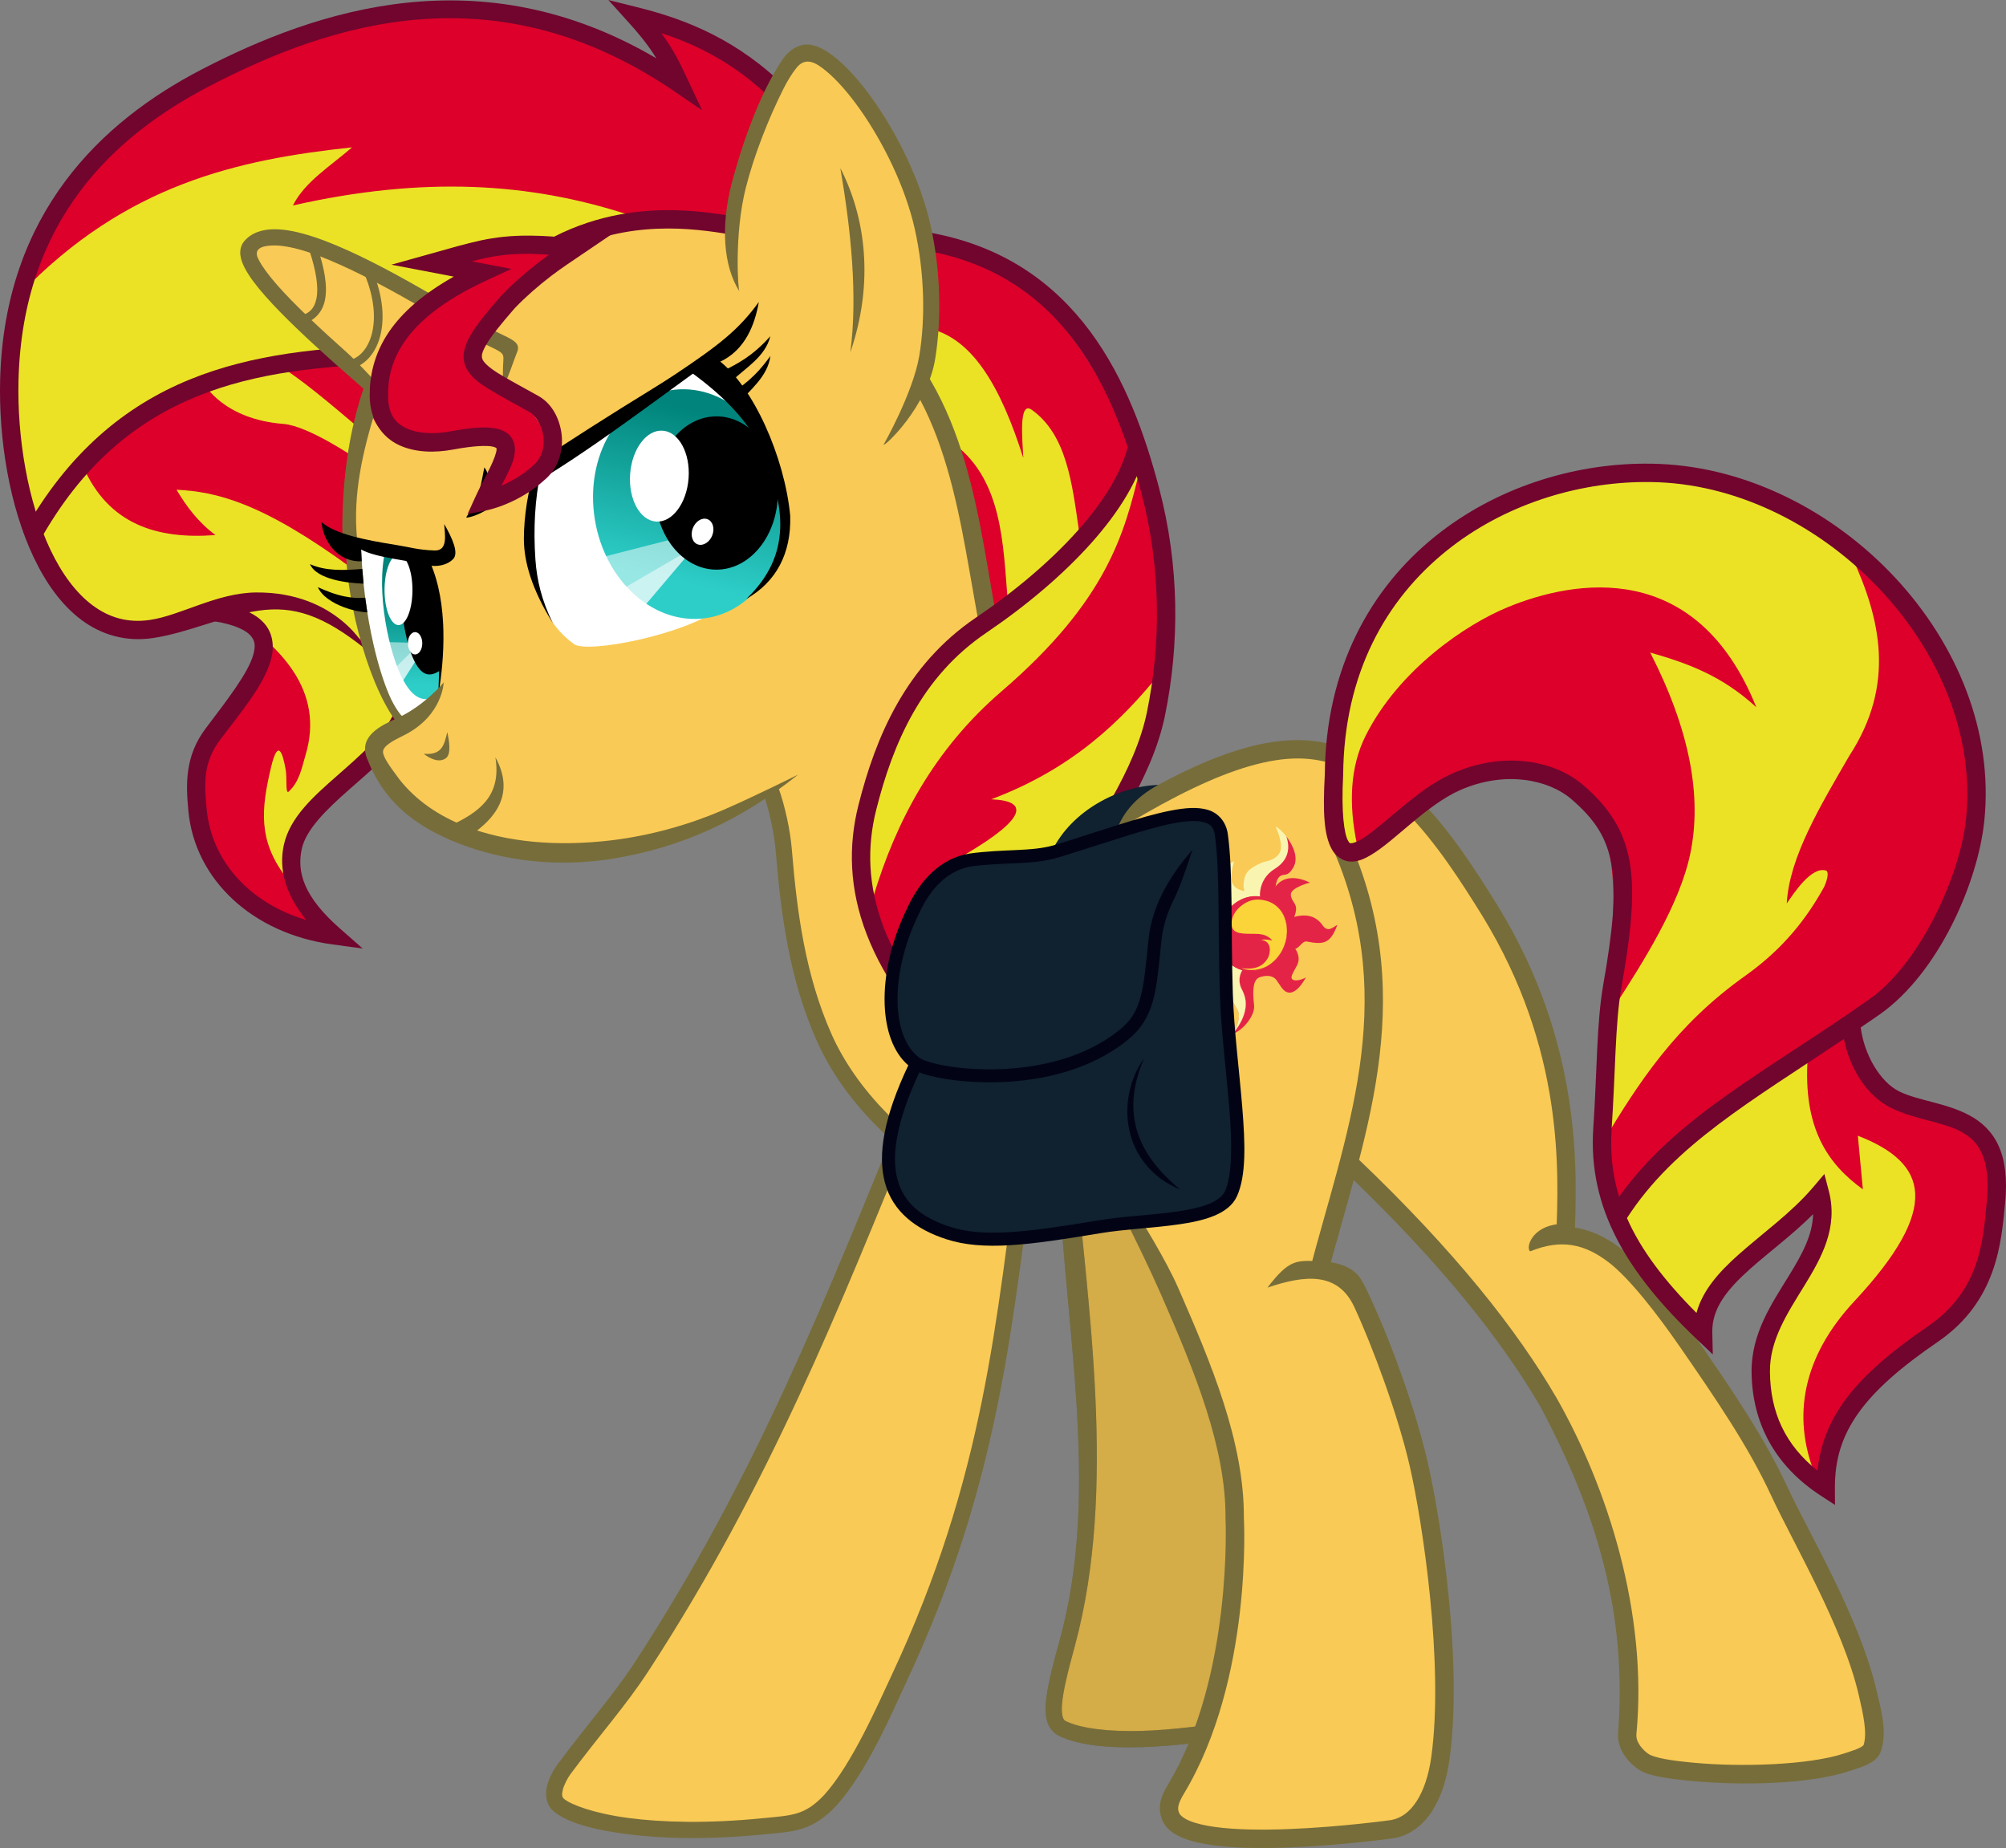 <?xml version="1.0" encoding="UTF-8" standalone="no"?>
<!-- Created with Inkscape (http://www.inkscape.org/) -->
<svg xmlns:dc="http://purl.org/dc/elements/1.1/" xmlns:cc="http://creativecommons.org/ns#" xmlns:rdf="http://www.w3.org/1999/02/22-rdf-syntax-ns#" xmlns:svg="http://www.w3.org/2000/svg" xmlns="http://www.w3.org/2000/svg" xmlns:xlink="http://www.w3.org/1999/xlink" xmlns:sodipodi="http://sodipodi.sourceforge.net/DTD/sodipodi-0.dtd" xmlns:inkscape="http://www.inkscape.org/namespaces/inkscape" id="svg2" version="1.1" inkscape:version="0.91 r13725" width="1856.81" height="1710.481" viewBox="0 0 1856.81 1710.481" sodipodi:docname="Baconhair_U.svg" inkscape:export-filename="/home/tps/Pictures/wiplocal/Baconhair.png" inkscape:export-xdpi="315.70059" inkscape:export-ydpi="315.70059">
  <rect x="0" y="0" width="1856.81" height="1710.481" fill="#808080" stroke="none"/>
  <defs id="defs6">
    <linearGradient inkscape:collect="always" id="linearGradient5704">
      <stop style="stop-color:#2ecec8;stop-opacity:1;" offset="0" id="stop5706"/>
      <stop style="stop-color:#00847b;stop-opacity:1" offset="1" id="stop5708"/>
    </linearGradient>
    <clipPath clipPathUnits="userSpaceOnUse" id="clipPath4153">
      <path style="opacity:1;fill:none;fill-opacity:1;stroke:#ff0000;stroke-width:1;stroke-linecap:butt;stroke-linejoin:miter;stroke-miterlimit:8;stroke-dasharray:none;stroke-dashoffset:0;stroke-opacity:1" d="m 1322.406,1371.812 -20.402,511.435 150.231,-1.855 c 30.057,-57.233 51.199,-135.773 46.368,-237.402 -4.117,-86.618 -49.223,-176.544 -94.207,-266.573 -38.622,0.271 -61.954,-2.728 -81.99,-5.605 z" id="path4155" inkscape:connector-curvature="0" sodipodi:nodetypes="cccscc"/>
    </clipPath>
    <clipPath clipPathUnits="userSpaceOnUse" id="clipPath4192">
      <path style="opacity:1;fill:none;fill-opacity:1;stroke:#00ff00;stroke-width:1;stroke-linecap:butt;stroke-linejoin:miter;stroke-miterlimit:8;stroke-dasharray:none;stroke-dashoffset:0;stroke-opacity:1" d="m 1012.67,946.62 94.59,417.309 52.425,3.282 40.686,-94.195 104.815,17.246 -9.472,97.766 121.282,18.56 -57.496,-116.847 248.531,-22.256 -14.838,114.992 55.641,-20.402 -11.128,-133.539 z" id="path4194" inkscape:connector-curvature="0" sodipodi:nodetypes="ccccccccccccc"/>
    </clipPath>
    <clipPath clipPathUnits="userSpaceOnUse" id="clipPath4200">
      <path style="opacity:1;fill:none;fill-opacity:1;stroke:#00ff00;stroke-width:1;stroke-linecap:butt;stroke-linejoin:miter;stroke-miterlimit:8;stroke-dasharray:none;stroke-dashoffset:0;stroke-opacity:1" d="m 869.857,1629.152 -53.786,346.83 396.907,0 126.345,-706.232 -66.769,67.933 -83.704,10.262 0.589,-113.969 z" id="path4202" inkscape:connector-curvature="0" sodipodi:nodetypes="cccccccc"/>
    </clipPath>
    <clipPath clipPathUnits="userSpaceOnUse" id="clipPath4210">
      <path style="opacity:1;fill:none;fill-opacity:1;stroke:#00ff00;stroke-width:1;stroke-linecap:butt;stroke-linejoin:miter;stroke-miterlimit:8;stroke-dasharray:none;stroke-dashoffset:0;stroke-opacity:1" d="m 605.902,810.82 68.197,165.246 91.803,-39.344 -15.397,-273.045 -66.665,-64.385 42.648,-83.424 38.897,30.268 -96.103,-57.532 328.694,-67.106 40.713,-6.743 175.738,133.77 c -0.766,44.517 -21.222,84.659 -36.721,125.902 l 52.232,179.547 62.756,-48.087 68.618,266.572 34.098,0.656 -41.967,-679.344 -634.754,-10.492 z" id="path4212" inkscape:connector-curvature="0" sodipodi:nodetypes="ccccccccccccccccccc"/>
    </clipPath>
    <clipPath clipPathUnits="userSpaceOnUse" id="clipPath5568">
      <path style="opacity:1;fill:none;fill-opacity:1;stroke:#00ff00;stroke-width:1;stroke-linecap:butt;stroke-linejoin:miter;stroke-miterlimit:8;stroke-dasharray:none;stroke-dashoffset:0;stroke-opacity:1" d="m 1407.006,960.567 -43.852,77.068 234.222,-39.274 194.098,414.426 52.459,-17.049 -52.459,-355.41 -65.473,-81.223 -75.269,52.859 -65.527,-41.333 16.908,-93.165 z" id="path5570" inkscape:connector-curvature="0" sodipodi:nodetypes="ccccccccccc"/>
    </clipPath>
    <clipPath clipPathUnits="userSpaceOnUse" id="clipPath5586">
      <path style="opacity:1;fill:none;fill-opacity:1;stroke:#00ff00;stroke-width:1;stroke-linecap:butt;stroke-linejoin:miter;stroke-miterlimit:8;stroke-dasharray:none;stroke-dashoffset:0;stroke-opacity:1" d="m 504.48,794.534 0,367.232 224.419,0 -28.748,-197.526 c -2.912,-16.937 -4.737,-33.552 25.039,-40.804 l -27.821,-108.5 z" id="path5588" inkscape:connector-curvature="0" sodipodi:nodetypes="ccccccc"/>
    </clipPath>
    <clipPath clipPathUnits="userSpaceOnUse" id="clipPath5592">
      <path style="opacity:1;fill:none;fill-opacity:1;stroke:#00ff00;stroke-width:1;stroke-linecap:butt;stroke-linejoin:miter;stroke-miterlimit:8;stroke-dasharray:none;stroke-dashoffset:0;stroke-opacity:1" d="M 310.82,724.262 512.787,569.508 636.262,551.869 707.249,624.109 343.607,783.279 Z" id="path5594" inkscape:connector-curvature="0" sodipodi:nodetypes="cccccc"/>
    </clipPath>
    <clipPath clipPathUnits="userSpaceOnUse" id="clipPath5602">
      <path style="opacity:1;fill:none;fill-opacity:1;stroke:#00ff00;stroke-width:1;stroke-linecap:butt;stroke-linejoin:miter;stroke-miterlimit:8;stroke-dasharray:none;stroke-dashoffset:0;stroke-opacity:1" d="m 702.295,632.459 8.852,-55.082 27.303,-33.376 24.173,-19.739 49.433,10.988 -22.244,38.742 9.002,30.3 22.217,12.566 56.464,-96.265 -133.612,-7.294 -120.275,-70.35 -87.869,17.705 12.459,55.082 z" id="path5604" inkscape:connector-curvature="0" sodipodi:nodetypes="cccccccccccccc"/>
    </clipPath>
    <clipPath clipPathUnits="userSpaceOnUse" id="clipPath5608">
      <path style="opacity:1;fill:none;fill-opacity:1;stroke:#00ff00;stroke-width:1;stroke-linecap:butt;stroke-linejoin:miter;stroke-miterlimit:8;stroke-dasharray:none;stroke-dashoffset:0;stroke-opacity:1" d="m 777.049,536.066 0.656,9.836 12.459,0 3.279,-13.771 z" id="path5610" inkscape:connector-curvature="0"/>
    </clipPath>
    <clipPath clipPathUnits="userSpaceOnUse" id="clipPath5647">
      <path style="opacity:1;fill:none;fill-opacity:1;stroke:#00ff00;stroke-width:1;stroke-linecap:butt;stroke-linejoin:miter;stroke-miterlimit:8;stroke-dasharray:none;stroke-dashoffset:0;stroke-opacity:1" d="m 754.865,683.252 34.312,63.06 294.898,-189.18 -27.821,-59.351 -170.028,153.157 -22.576,21.245 -48.126,39.042 -7.748,-39.361 z" id="path5649" inkscape:connector-curvature="0" sodipodi:nodetypes="ccccccccc"/>
    </clipPath>
    <linearGradient inkscape:collect="always" xlink:href="#linearGradient5704" id="linearGradient5712" x1="892.116" y1="891.541" x2="944.919" y2="740.639" gradientUnits="userSpaceOnUse"/>
    <linearGradient inkscape:collect="always" xlink:href="#linearGradient5704" id="linearGradient5736" x1="742.482" y1="885.971" x2="741.425" y2="797.24" gradientUnits="userSpaceOnUse"/>
  </defs>
  <sodipodi:namedview pagecolor="#ffffff" bordercolor="#666666" borderopacity="1" objecttolerance="10" gridtolerance="10" guidetolerance="10" inkscape:pageopacity="0" inkscape:pageshadow="2" inkscape:window-width="1440" inkscape:window-height="880" id="namedview4" showgrid="false" inkscape:zoom="0.5296875" inkscape:cx="928.50653" inkscape:cy="1064.5977" inkscape:window-x="0" inkscape:window-y="0" inkscape:window-maximized="1" inkscape:current-layer="layer3" borderlayer="true" inkscape:showpageshadow="false" fit-margin-top="0" fit-margin-left="0" fit-margin-right="0" fit-margin-bottom="0" showguides="false"/>
  <g inkscape:groupmode="layer" id="layer3" inkscape:label="Color" style="display:inline;opacity:1" transform="translate(-352.024,-251.969)" sodipodi:insensitive="true">
    <path style="opacity:1;fill:#dc002a;fill-opacity:1;stroke:none;stroke-width:1;stroke-linecap:butt;stroke-linejoin:miter;stroke-miterlimit:8;stroke-dasharray:none;stroke-dashoffset:0;stroke-opacity:1" d="M 658.361,1115.082 C 567.602,1057.839 658.774,988.151 723.934,917.049 670.643,741.801 693.954,671.158 691.148,559.016 577.354,588.972 456.577,600.306 382.951,737.377 c 29.409,59.904 47.494,131.486 184.918,80 81.518,47.772 -9.94,90.457 -35.41,135.082 13.881,147.83 71.368,150.305 125.902,162.623 z" id="path5651" inkscape:connector-curvature="0" sodipodi:nodetypes="ccccccc"/>
    <path style="opacity:1;fill:#dc002a;fill-opacity:1;stroke:none;stroke-width:17;stroke-linecap:butt;stroke-linejoin:miter;stroke-miterlimit:8;stroke-dasharray:none;stroke-dashoffset:0;stroke-opacity:1" d="m 1067.541,329.508 -110.401,-56.713 29.09,63.27 C 796.508,212.335 633.445,276.738 558.91,314.724 402.575,394.4 329.109,535.398 381.639,745.246 458.916,631.331 568.408,576.759 712.131,585.246 814.436,452.917 916.873,457.385 1029.508,459.344 Z" id="path5641" inkscape:connector-curvature="0" sodipodi:nodetypes="cccscccc"/>
    <path style="opacity:1;fill:#ebe226;fill-opacity:1;stroke:none;stroke-width:1;stroke-linecap:butt;stroke-linejoin:miter;stroke-miterlimit:8;stroke-dasharray:none;stroke-dashoffset:0;stroke-opacity:1" d="m 370.941,523.747 c 97.746,-101.52 201.888,-124.149 306.954,-135.394 -19.749,17.173 -44.009,32.091 -54.714,53.786 120.627,-27.262 218.755,-21.214 309.736,8.346 l -47.295,22.256 -146.522,23.184 59.351,5.564 -92.735,80.68 C 547.237,575.553 451.647,646.198 379.287,745.385 344.553,668.462 354.426,595.789 370.941,523.747 Z" id="path5684" inkscape:connector-curvature="0" sodipodi:nodetypes="cccccccccc"/>
    <path style="opacity:1;fill:#f9ca55;fill-opacity:1;stroke:none;stroke-width:17;stroke-linecap:butt;stroke-linejoin:miter;stroke-miterlimit:8;stroke-dasharray:none;stroke-dashoffset:0;stroke-opacity:1" d="m 1099.612,303.125 c -21.713,4.957 -28.194,30.992 -37.623,48.181 -17.412,37.915 -29.94,78.276 -32.946,120.061 -2.552,-16.924 -24.821,-10.801 -37.287,-13.689 -34.796,-1.619 -72.788,-1.446 -101.325,21.588 -29.813,20.832 -59.762,43.406 -82.269,72.162 -6.115,12.234 11.898,17.148 16.019,23.975 -3.885,12.905 -17.99,32.179 2.859,37.577 12.549,11.367 -6.018,41.756 -22.524,45.528 -29.102,0.542 -62.247,11.801 -88.085,-6.434 -6.297,-15.702 -21.831,-54.627 -28.509,-2.5 -9.227,31.045 -14.501,64.553 -10.938,96.711 0.704,1.478 -8.407,14.838 4.834,38.304 24.537,43.485 74.757,112.095 46.328,136.58 l -27.561,23.738 c -1.226,19.228 17.809,32.724 29.287,45.886 13.622,11.372 27.909,25.779 45.934,28.509 0,0 0.606,-0.699 22.69,9.529 57.824,16.41 120.453,11.496 177.889,-4.472 31.638,-9.081 61.715,-22.676 91.281,-36.972 16.714,65.427 13.191,134.955 38.008,198.749 15.23,42.182 39.574,83.13 74.647,111.074 7.017,14.67 -5.761,34.075 -11.414,49.544 -71.859,171.366 -144.425,346.13 -257.252,495.135 -15.612,22.959 -38.1,43.153 -46.198,70.247 1.314,17.524 24.722,17.807 37.443,22.959 56.267,13.084 115.033,10.099 172.124,4.815 34.067,-1.083 54.608,-33.211 70.771,-59.1 67.532,-123.751 113.671,-259.303 133.706,-398.951 13.629,-65.118 20.811,-119.319 20.811,-119.319 0,0 27.722,7.023 40.788,10.965 16.779,1.519 34.293,6.66 50.796,3.155 5.787,-11.045 12.994,18.003 19.063,22.669 35.146,62.78 62.445,129.938 79.472,199.821 13.809,95.388 4.43,195.675 -35.753,284.128 -5.06,15.465 -19.786,31.04 -17.213,48.285 13.255,18.995 40.582,18.621 61.496,19.411 50.143,-0.909 101.432,0.8 150.487,-10.717 31.311,-18.969 34.037,-60.475 36.778,-93.32 3.186,-123.39 -15.27,-248.646 -63.856,-362.675 -9.012,-21.879 -19.637,-52.423 -47.922,-53.432 0,0 1.345,-3.187 1.744,-19.572 26.264,-97.307 59.227,-198.609 39.266,-300.367 -4.568,-30.991 -16.83,-59.954 -29.042,-88.402 -3.873,-23.22 1.945,-47.524 -3.878,-70.195 -38.392,-13.696 -79.617,3.726 -115.61,17.7 -31.953,14.644 -64.883,30.103 -92.254,51.802 L 1258.654,827.038 c 9.941,-15.184 -3.045,-33.744 -3.061,-50.124 -10.405,-52.03 -18.65,-106.469 -44.762,-153.334 -2.586,-8.132 -16.588,2.25 -12.449,-4.38 23.776,-62.993 17.415,-133.682 -5.407,-195.911 -18.804,-44.22 -42.804,-90.152 -83.42,-117.91 -3.072,-1.519 -6.495,-2.459 -9.944,-2.254 z" id="path5623" inkscape:connector-curvature="0" sodipodi:nodetypes="ccccccccccccsscccccccccccccccccccccccccccccccccccccccc"/>
    <path style="opacity:1;fill:#f9ca55;fill-opacity:1;stroke:none;stroke-width:17;stroke-linecap:butt;stroke-linejoin:miter;stroke-miterlimit:8;stroke-dasharray:none;stroke-dashoffset:0;stroke-opacity:1" d="m 1355.77,1377.802 c -16.892,2.522 -6.492,24.065 -7.72,35.308 8.266,95.214 11.799,191.285 7.204,286.531 -1.863,48.765 -27.364,95.168 -25.943,144.646 3.886,12.138 20.206,9.694 30.266,13.386 33.488,3.46 68.197,4.41 101.137,-1.927 10.395,-10.719 10.639,-29.252 15.789,-43.426 19.309,-85.22 26.668,-176.69 -2.732,-260.588 -19.128,-57.839 -43.858,-114.3 -71.712,-168.114 -13.048,-6.255 -31.405,-4.37 -46.288,-5.816 z" id="path5625" inkscape:connector-curvature="0"/>
    <path style="opacity:1;fill:#f9ca55;fill-opacity:1;stroke:none;stroke-width:17;stroke-linecap:butt;stroke-linejoin:miter;stroke-miterlimit:8;stroke-dasharray:none;stroke-dashoffset:0;stroke-opacity:1" d="m 1650.37,990.753 c -17.229,14.29 -35.667,31.8 -54.7,43.028 3.605,24.345 22.617,60.176 24.834,84.983 7.991,64.149 2.307,129.322 -13.978,192.046 -9.016,16.161 5.073,27.305 15.858,37.214 83.195,83.13 165.736,174.498 202.6,288.382 14.322,44.989 34.431,89.353 38.194,136.867 3.093,30.132 -4.024,59.798 -1.199,90.204 6.572,25.833 38.769,24.644 59.959,26.922 53.149,1.577 109.206,4.723 159.017,-16.491 8.063,-12.749 1.927,-31.194 -0.107,-45.759 -17.661,-76.235 -59.321,-143.715 -93.209,-213.416 -33.657,-64.856 -76.146,-125.105 -123.262,-180.841 -20.824,-23.402 -52.298,-43.827 -84.882,-34.58 6.053,-7.694 19.689,-6.644 19.841,-19.042 3.617,-49.353 -2.656,-99.375 -12.917,-147.691 -19.305,-83.462 -65.534,-157.95 -118.313,-224.306 -4.002,-3.223 -13.089,-19.591 -17.736,-17.52 z" id="path5627" inkscape:connector-curvature="0" sodipodi:nodetypes="cccccccccccccccccc"/>
    <path style="opacity:1;fill:#f9ca55;fill-opacity:1;stroke:none;stroke-width:17;stroke-linecap:butt;stroke-linejoin:miter;stroke-miterlimit:8;stroke-dasharray:none;stroke-dashoffset:0;stroke-opacity:1" d="m 655.371,486.362 c -18.612,-4.853 -65.532,-21.752 -68.289,-8.863 -2.446,11.969 40.877,75.096 57.476,83.831 12.717,8.156 62.039,68.322 84.148,96.938 9.662,-5.17 90.001,13.816 109.173,3.157 28.15,-15.65 -5.081,-62.62 -9.004,-76.308 -5.458,-18.886 -154.71,-93.345 -171.701,-98.791 l -0.681,-0.015 -1.122,0.051 z" id="path5629" inkscape:connector-curvature="0" sodipodi:nodetypes="ccccsccccc"/>
    <path inkscape:connector-curvature="0" id="path5631" d="m 1355.77,1377.802 c -16.892,2.522 -6.492,24.065 -7.72,35.308 8.266,95.214 11.799,191.285 7.204,286.531 -1.863,48.765 -27.364,95.168 -25.943,144.646 3.886,12.138 20.206,9.694 30.266,13.386 33.488,3.46 68.197,4.41 101.137,-1.927 10.395,-10.719 10.639,-29.252 15.789,-43.426 19.309,-85.22 26.668,-176.69 -2.732,-260.588 -19.128,-57.839 -43.858,-114.3 -71.712,-168.114 -13.048,-6.255 -31.405,-4.37 -46.288,-5.816 z" style="opacity:0.15;fill:#000000;fill-opacity:1;stroke:none;stroke-width:17;stroke-linecap:butt;stroke-linejoin:miter;stroke-miterlimit:8;stroke-dasharray:none;stroke-dashoffset:0;stroke-opacity:1"/>
    <path style="opacity:0;fill:#dc002a;fill-opacity:1;stroke:none;stroke-width:17;stroke-linecap:butt;stroke-linejoin:miter;stroke-miterlimit:8;stroke-dasharray:none;stroke-dashoffset:0;stroke-opacity:1" d="m 1860.567,693.948 c -60.535,-1.921 -119.12,23.553 -167.485,58.335 -68.431,49.579 -105.517,134.438 -104.027,217.992 1.283,20.56 -4.106,43.671 5.768,62.536 12.163,10.072 23.275,-8.49 33.094,-14.016 12.508,-11.823 26.702,-20.489 42.249,-27.295 23.412,-17.231 52.063,-29.84 82.249,-27.06 26.593,-1.819 52.622,8.839 70.179,28.93 35.343,32.533 36.054,84.112 30.061,128.161 -11.578,71.935 -16.701,145.151 -13.796,217.971 -1.06,10.781 9.196,29.311 20.712,17.679 29.649,-34.793 64.123,-65.087 102.08,-90.578 51.161,-38.357 110.055,-67.289 154.867,-113.571 41.697,-52.712 68.308,-120.918 61.844,-188.827 -10.423,-104.03 -84.064,-193.073 -174.355,-240.932 -38.051,-19.873 -80.528,-32.131 -123.755,-29.316 -6.562,-0.054 -13.125,-0.009 -19.688,-0.008 z m -209.314,304.303 c -0.53,0.052 -2.006,-0.719 0,0 z" id="path5633" inkscape:connector-curvature="0"/>
    <path style="opacity:1;fill:#dc002a;fill-opacity:1;stroke:none;stroke-width:17;stroke-linecap:butt;stroke-linejoin:miter;stroke-miterlimit:8;stroke-dasharray:none;stroke-dashoffset:0;stroke-opacity:1" d="m 1596.066,1040.328 c -42.513,-407.55 316.953,-354.98 380.139,-331.146 98.518,37.161 357.81,266.987 86.746,491.146 4.481,27.425 15.634,61.052 43.155,68.04 74.67,18.959 112.47,56.571 93.219,106.45 -13.017,33.725 -5.123,87.295 -93.859,135.236 -50.418,27.239 -51.84,60.408 -63.499,115.192 -42.237,-29.506 -56.706,-64.429 -56.061,-102.302 0.833,-48.877 46.51,-109.223 50.815,-156.059 -39.471,33.52 -86.713,53.054 -110.164,115.41 -51.206,-30.217 -81.25,-88.284 -90.787,-154.447 -20.949,-145.337 69.966,-339.767 -71.836,-362.274 -82.412,-7.417 -113.379,48.044 -167.869,74.754 z" id="path5635" inkscape:connector-curvature="0" sodipodi:nodetypes="cscssscsccscc"/>
    <path style="opacity:1;fill:#ebe226;fill-opacity:1;stroke:none;stroke-width:17;stroke-linecap:butt;stroke-linejoin:miter;stroke-miterlimit:8;stroke-dasharray:none;stroke-dashoffset:0;stroke-opacity:1" d="m 1403.293,676.314 c -4.795,6.506 -9.575,13.012 -14.508,19.559 -6.764,8.977 -13.695,17.978 -20.893,26.969 -7.198,8.99 -14.664,17.969 -22.496,26.9 -3.916,4.466 -7.923,8.92 -12.035,13.357 -4.112,4.437 -8.327,8.86 -12.66,13.26 -4.333,4.4 -8.784,8.779 -13.363,13.133 -4.579,4.354 -9.288,8.682 -14.139,12.98 -4.85,4.299 -9.842,8.567 -14.988,12.801 -4.335,3.567 -8.846,7.094 -13.408,10.609 -89.583,82.486 -117.977,138.251 -113.767,204.637 4.51,71.122 46.689,152.265 102.734,214.399 33.603,-103.356 77.044,-163.79 120.656,-230.275 68.285,-104.099 65.649,-224.296 39.555,-307.383 -3.255,-10.363 -6.87,-20.685 -10.688,-30.945 z" id="path5672" inkscape:connector-curvature="0"/>
    <path style="opacity:1;fill:#dc002a;fill-opacity:1;stroke:none;stroke-width:17;stroke-linecap:butt;stroke-linejoin:miter;stroke-miterlimit:8;stroke-dasharray:none;stroke-dashoffset:0;stroke-opacity:1" d="m 1210.492,471.148 -6.559,137.703 c 43.065,67.554 44.993,142.821 62.951,215.082 -0.725,0.663 -1.365,1.289 -2.082,1.949 4.562,-3.515 9.073,-7.043 13.408,-10.609 5.147,-4.234 10.138,-8.502 14.988,-12.801 4.85,-4.299 9.559,-8.627 14.139,-12.98 4.579,-4.354 9.03,-8.733 13.363,-13.133 4.333,-4.4 8.548,-8.822 12.66,-13.26 4.112,-4.437 8.119,-8.892 12.035,-13.357 7.832,-8.931 15.298,-17.91 22.496,-26.9 7.198,-8.99 14.128,-17.992 20.893,-26.969 4.933,-6.546 9.713,-13.052 14.508,-19.559 -35.17,-94.529 -94.877,-181.683 -192.801,-205.166 z" id="path5639" inkscape:connector-curvature="0"/>
    <path style="opacity:1;fill:#dc002a;fill-opacity:1;stroke:none;stroke-width:17;stroke-linecap:butt;stroke-linejoin:miter;stroke-miterlimit:8;stroke-dasharray:none;stroke-dashoffset:0;stroke-opacity:1" d="m 880,481.639 c -49.351,-7.089 -88.792,3.99 -127.869,15.738 l 45.902,8.525 C 632.41,613.483 703.252,672.837 752.611,663.008 833.278,646.945 823.585,680.637 806.557,711.148 830.108,700.201 927.681,698.313 792.131,581.311 808.155,539.646 845.527,511.565 880,481.639 Z" id="path5643" inkscape:connector-curvature="0" sodipodi:nodetypes="cccsccc"/>
    <path style="opacity:1;fill:#ebe226;fill-opacity:1;stroke:none;stroke-width:1;stroke-linecap:butt;stroke-linejoin:miter;stroke-miterlimit:8;stroke-dasharray:none;stroke-dashoffset:0;stroke-opacity:1" d="m 1868.117,693.129 c -125.501,-0.955 -302.607,54.272 -272.051,347.199 4.145,-2.032 8.141,-4.246 12.047,-6.57 -7.886,-37.601 -6.493,-72.118 8.129,-101.107 30.852,-61.169 92.794,-102.782 131.111,-118.572 62.527,-25.767 174.962,-45.241 230.352,92.479 -32.16,-29.497 -63.596,-40.669 -98.201,-50.604 37.039,72.322 48.034,133.803 37.068,186.303 -9.827,47.047 -43.528,100.166 -70.703,142.141 -4.32,41.442 -9.585,84.383 -10.178,124.672 32.62,-54.02 66.551,-107.741 132.25,-154.242 35.122,-25.066 56.639,-53.046 72.689,-82.199 3.443,-7.749 4.211,-14.097 1.49,-14.9 -13.631,-4.024 -29.972,21.518 -36.219,30.471 2.298,-42.895 31.238,-90.559 57.846,-136.58 43.265,-66.362 28.806,-127.106 2.43,-184.393 -32.877,-28.748 -66.132,-49.05 -89.973,-58.043 -17.771,-6.703 -58.979,-15.679 -108.088,-16.053 z" id="path5653" inkscape:connector-curvature="0"/>
    <path style="opacity:1;fill:#ebe226;fill-opacity:1;stroke:none;stroke-width:1;stroke-linecap:butt;stroke-linejoin:miter;stroke-miterlimit:8;stroke-dasharray:none;stroke-dashoffset:0;stroke-opacity:1" d="m 2025.34,1230.391 c -80.026,27.822 -135.412,86.914 -182.281,150.812 23.858,43.984 39.206,82.454 83.498,101.092 23.451,-62.356 70.693,-81.891 110.164,-115.41 -4.305,46.836 -49.982,107.181 -50.815,156.059 -0.568,33.354 10.598,64.419 42.119,91.512 l 3.805,1.715 c -21.052,-53.229 -11.388,-108.264 36.688,-159.836 80.546,-86.404 68.431,-127.888 3.189,-153.147 l 4.637,49.613 c -32.092,-23.198 -55.748,-56.237 -51.004,-122.41 z" id="path5658" inkscape:connector-curvature="0" sodipodi:nodetypes="ccccsccsccc"/>
    <path style="opacity:1;fill:#dc002a;fill-opacity:1;stroke:none;stroke-width:1;stroke-linecap:butt;stroke-linejoin:miter;stroke-miterlimit:8;stroke-dasharray:none;stroke-dashoffset:0;stroke-opacity:1" d="m 1407.041,686.639 c -13.964,58.055 -29.515,120.579 -127.961,205.232 -62.874,54.065 -97.959,120.981 -118.789,190.506 9.734,34.373 26.325,69.409 47.428,102.248 -0.3,-49.771 -1.276,-114.315 38.988,-142.529 55.813,-33.068 57.675,-49.008 22.801,-50.293 74.807,-28.179 120.108,-71.71 157.811,-118.709 8.585,-60.703 1.329,-119.131 -13.338,-165.834 -2.165,-6.894 -4.502,-13.769 -6.939,-20.621 z" id="path5674" inkscape:connector-curvature="0"/>
    <path style="opacity:1;fill:#ebe226;fill-opacity:1;stroke:none;stroke-width:1;stroke-linecap:butt;stroke-linejoin:miter;stroke-miterlimit:8;stroke-dasharray:none;stroke-dashoffset:0;stroke-opacity:1" d="m 1206.498,555.002 -2.564,53.83 0.072,0.133 c 7.819,12.281 14.268,24.819 19.715,37.545 l 6.877,13.096 c 50.327,33.642 49.791,97.492 54.361,150.01 2.788,-2.372 5.542,-4.751 8.24,-7.143 4.85,-4.299 9.559,-8.627 14.139,-12.98 4.579,-4.354 9.03,-8.733 13.363,-13.133 4.333,-4.4 8.548,-8.822 12.66,-13.26 4.112,-4.437 8.119,-8.892 12.035,-13.357 1.817,-2.072 3.61,-4.148 5.389,-6.225 -6.397,-44.676 -11.506,-89.171 -43.682,-112.197 -12.461,-8.917 -8.637,28.187 -7.881,44.514 -20.53,-64.643 -47.375,-114.461 -92.725,-120.832 z" id="path5679" inkscape:connector-curvature="0"/>
    <path style="opacity:1;fill:#ebe226;fill-opacity:1;stroke:none;stroke-width:1;stroke-linecap:butt;stroke-linejoin:miter;stroke-miterlimit:8;stroke-dasharray:none;stroke-dashoffset:0;stroke-opacity:1" d="m 541.063,607.382 c 0,0 17.714,32.669 73.384,36.968 22.908,1.769 66.209,31.388 66.209,31.388 l 5.246,-26.23 c -27.762,-23.445 -55.955,-47.664 -77.728,-60.328 z" id="path5686" inkscape:connector-curvature="0" sodipodi:nodetypes="cscccc"/>
    <path style="opacity:1;fill:#ebe226;fill-opacity:1;stroke:none;stroke-width:1;stroke-linecap:butt;stroke-linejoin:miter;stroke-miterlimit:8;stroke-dasharray:none;stroke-dashoffset:0;stroke-opacity:1" d="m 428.852,683.607 c 23.342,53.344 67.897,67.8 122.623,63.607 -16.141,-11.929 -26.867,-26.567 -36.066,-41.967 36.328,1.858 78.651,11.209 163.279,73.443 l 15.738,72.787 c -42.386,-37.991 -82.628,-48.097 -121.521,-40.678 -86.923,47.934 -151.98,31.832 -189.954,-63.585 z" id="path5688" inkscape:connector-curvature="0" sodipodi:nodetypes="cccccccc"/>
    <path style="opacity:1;fill:#ebe226;fill-opacity:1;stroke:none;stroke-width:1;stroke-linecap:butt;stroke-linejoin:miter;stroke-miterlimit:8;stroke-dasharray:none;stroke-dashoffset:0;stroke-opacity:1" d="m 560,816.066 c 52.532,33.381 92.819,75.549 74.747,135.109 -3.209,10.574 -5.347,24.073 -15.402,33.415 -3.335,3.098 -1.542,-12.389 -2.822,-19.796 -2.761,-15.975 -7.159,-29.758 -13.571,-2.827 -9.386,39.417 -11.697,67.623 12.787,100.656 7.04,-62.425 65.082,-95.706 105.574,-139.016 L 685.246,844.918 C 638.621,793.852 599.944,810.34 560,816.066 Z" id="path5690" inkscape:connector-curvature="0" sodipodi:nodetypes="csssscccc"/>
    <path style="opacity:1;fill:#ffffff;fill-opacity:1;stroke:none;stroke-width:1;stroke-linecap:butt;stroke-linejoin:miter;stroke-miterlimit:8;stroke-dasharray:none;stroke-dashoffset:0;stroke-opacity:1" d="m 1008.033,585.88 c 23.396,38.246 49.492,61.642 68.431,124.398 l -58.23,104.658 C 986.262,839.39 895.568,857.183 883.294,848.142 832.274,810.562 850.034,746.995 844.885,690.989 899.296,655.997 953.656,620.925 1008.033,585.88 Z" id="path5692" inkscape:connector-curvature="0" sodipodi:nodetypes="cccscc"/>
    <ellipse style="opacity:1;fill:url(#linearGradient5712);fill-opacity:1;stroke:none;stroke-width:1;stroke-linecap:butt;stroke-linejoin:miter;stroke-miterlimit:8;stroke-dasharray:none;stroke-dashoffset:0;stroke-opacity:1" id="path5694" cx="896.195" cy="815.671" rx="88.151" ry="106.66" transform="matrix(0.995,-0.102,0.12,0.993,0,0)"/>
    <path style="opacity:0.5;fill:#ffffff;fill-opacity:1;stroke:none;stroke-width:1;stroke-linecap:butt;stroke-linejoin:miter;stroke-miterlimit:8;stroke-dasharray:none;stroke-dashoffset:0;stroke-opacity:1" d="m 899.672,770.164 81.967,-20.984 13.115,9.18 -55.082,64.918 z" id="path5714" inkscape:connector-curvature="0"/>
    <path style="opacity:0.5;fill:#ffffff;fill-opacity:1;stroke:none;stroke-width:1;stroke-linecap:butt;stroke-linejoin:miter;stroke-miterlimit:8;stroke-dasharray:none;stroke-dashoffset:0;stroke-opacity:1" d="m 994.754,758.361 -72.131,41.967 -22.951,-30.164 40,53.115 55.082,-64.918 z" id="path5745" inkscape:connector-curvature="0"/>
    <ellipse style="opacity:1;fill:#000000;fill-opacity:1;stroke:none;stroke-width:1;stroke-linecap:butt;stroke-linejoin:miter;stroke-miterlimit:8;stroke-dasharray:none;stroke-dashoffset:0;stroke-opacity:1" id="path5696" cx="1015.22" cy="708.291" rx="56.8" ry="70.943"/>
    <ellipse style="opacity:1;fill:#ffffff;fill-opacity:1;stroke:none;stroke-width:1;stroke-linecap:butt;stroke-linejoin:miter;stroke-miterlimit:8;stroke-dasharray:none;stroke-dashoffset:0;stroke-opacity:1" id="path5698" cx="1011.24" cy="619.69" rx="27.125" ry="42.195" transform="matrix(0.997,0.074,-0.074,0.997,0,0)"/>
    <ellipse transform="matrix(0.946,0.323,-0.348,0.937,0,0)" ry="12.499" rx="9.604" cy="380.682" cx="1199.576" id="ellipse5700" style="opacity:1;fill:#ffffff;fill-opacity:1;stroke:none;stroke-width:1;stroke-linecap:butt;stroke-linejoin:miter;stroke-miterlimit:8;stroke-dasharray:none;stroke-dashoffset:0;stroke-opacity:1"/>
    <path style="opacity:0.5;fill:#ffffff;fill-opacity:1;stroke:none;stroke-width:1;stroke-linecap:butt;stroke-linejoin:miter;stroke-miterlimit:8;stroke-dasharray:none;stroke-dashoffset:0;stroke-opacity:1" d="m 677.286,754.159 -7.08,86.844" id="path5718" inkscape:connector-curvature="0"/>
    <path style="opacity:1;fill:#ffffff;fill-opacity:1;stroke:none;stroke-width:1;stroke-linecap:butt;stroke-linejoin:miter;stroke-miterlimit:8;stroke-dasharray:none;stroke-dashoffset:0;stroke-opacity:1" d="m 676.814,757.463 c 10.666,56.096 12.614,112.628 46.726,167.552 l 33.982,-29.263 c 8.78,-51.794 2.624,-93.046 -9.912,-129.794 l -73.156,-8.024 z" id="path5720" inkscape:connector-curvature="0" sodipodi:nodetypes="cccccc"/>
    <path style="opacity:1;fill:url(#linearGradient5736);fill-opacity:1;stroke:none;stroke-width:1;stroke-linecap:butt;stroke-linejoin:miter;stroke-miterlimit:8;stroke-dasharray:none;stroke-dashoffset:0;stroke-opacity:1" d="m 708.817,760.858 c -9.2,38.807 3.443,96.714 16.256,120.273 5.962,10.963 16.91,26.276 34.299,12.549 1.208,-0.954 -1.692,3.622 -1.213,-2.915 1.365,-18.624 4.033,-60.944 4.033,-60.944 l -14.286,-63.533 c 0,0 -37.938,-10.288 -39.09,-5.429 z" id="path5724" inkscape:connector-curvature="0" sodipodi:nodetypes="ssssccs"/>
    <path style="opacity:0.5;fill:#ffffff;fill-opacity:1;stroke:none;stroke-width:1;stroke-linecap:butt;stroke-linejoin:miter;stroke-miterlimit:8;stroke-dasharray:none;stroke-dashoffset:0;stroke-opacity:1" d="m 707.729,846.195 25.959,0.708 6.372,11.563 -19.115,29.971 z" id="path5738" inkscape:connector-curvature="0"/>
    <path style="opacity:0.5;fill:#ffffff;fill-opacity:1;stroke:none;stroke-width:1;stroke-linecap:butt;stroke-linejoin:miter;stroke-miterlimit:8;stroke-dasharray:none;stroke-dashoffset:0;stroke-opacity:1" d="m 715.834,872.102 5.109,16.336 19.115,-29.971 -6.371,-11.564 1.416,6.137 -19.27,19.062 z" id="path5750" inkscape:connector-curvature="0"/>
    <path style="opacity:1;fill:#000000;fill-opacity:1;stroke:none;stroke-width:1;stroke-linecap:butt;stroke-linejoin:miter;stroke-miterlimit:8;stroke-dasharray:none;stroke-dashoffset:0;stroke-opacity:1" d="m 759.934,872.153 c -13.371,9.59 -21.225,1.821 -28.371,-17.935 -9.684,-31.772 -9.26,-60.468 -8.968,-89.204 l 26.903,3.776 c 4.487,15.728 7.604,32.483 9.574,50.099 1.901,17.003 0.898,34.807 0.862,53.264 z" id="path5726" inkscape:connector-curvature="0" sodipodi:nodetypes="ccccsc"/>
    <ellipse style="opacity:1;fill:#ffffff;fill-opacity:1;stroke:none;stroke-width:1;stroke-linecap:butt;stroke-linejoin:miter;stroke-miterlimit:8;stroke-dasharray:none;stroke-dashoffset:0;stroke-opacity:1" id="path5752" cx="720.887" cy="798.029" rx="12.922" ry="32.543"/>
    <ellipse style="opacity:1;fill:#ffffff;fill-opacity:1;stroke:none;stroke-width:1;stroke-linecap:butt;stroke-linejoin:miter;stroke-miterlimit:8;stroke-dasharray:none;stroke-dashoffset:0;stroke-opacity:1" id="path5754" cx="736.225" cy="847.385" rx="6.675" ry="10.346"/>
    <g transform="matrix(0.119,0.02,-0.027,0.131,1487.626,1041.54)" style="display:inline;opacity:1" inkscape:label="Layer 2" id="layer2-3">
      <path sodipodi:nodetypes="csscccccssc" inkscape:connector-curvature="0" id="path4818" d="m 325.024,-237.898 c 74.215,22.241 236.521,152.911 198.198,257.611 -15.899,43.437 -31.66,57.355 -60.107,64.118 -59.813,14.219 -42.678,81.305 -43.047,123.267 -3.037,35.446 -14.465,68.367 -20.048,103.814 l -154.553,8.081 C 220.376,271.63 173.519,244.475 171.66,169.415 167.439,111.391 195.701,83.54 233.286,54.932 255.596,38.138 283.525,20.64 314.406,9.238 363.649,-8.943 389.105,-37.632 397.653,-66.54 415.471,-126.793 325.024,-237.898 325.024,-237.898 Z" style="opacity:1;fill:#f9f5b0;fill-opacity:1;stroke:none;stroke-width:1;stroke-linecap:butt;stroke-linejoin:miter;stroke-miterlimit:8;stroke-dasharray:none;stroke-dashoffset:0;stroke-opacity:1"/>
      <path sodipodi:nodetypes="cccccccc" inkscape:connector-curvature="0" id="path4822" d="m 410.627,186.661 c 32.398,-76.343 115.491,-117.031 259.609,-80.307 -41.438,16.922 -87.057,42.863 -110.822,67.513 -20.131,21.88 -17.884,38.188 -3.312,59.296 28.437,40.857 67.077,37.78 47.969,136.335 L 494.975,458.393 366.685,298.788 Z" style="opacity:1;fill:#e42446;fill-opacity:1;stroke:none;stroke-width:1;stroke-linecap:butt;stroke-linejoin:miter;stroke-miterlimit:8;stroke-dasharray:none;stroke-dashoffset:0;stroke-opacity:1"/>
      <path sodipodi:nodetypes="cscscccc" inkscape:connector-curvature="0" id="path4845-6" d="m 580.714,369.505 c 97.627,-46.162 179.289,-49.857 252.143,15 52.209,46.479 84.252,-4.796 109.286,-20.714 -23.013,135.211 -70.867,152.388 -202.857,148.571 -39.424,-1.14 -46.746,62.845 -88.571,66.429 L 517.857,565.934 494.286,430.219 Z" style="opacity:1;fill:#e42446;fill-opacity:1;stroke:none;stroke-width:1;stroke-linecap:butt;stroke-linejoin:miter;stroke-miterlimit:8;stroke-dasharray:none;stroke-dashoffset:0;stroke-opacity:1"/>
      <path sodipodi:nodetypes="cccscsssscsscccc" inkscape:connector-curvature="0" id="path4849" d="m 603.566,541.225 c 37.495,15.807 59.55,31.718 74.195,49.036 24.13,31.877 34.508,59.352 24.023,96.198 -14.305,48.753 -48.216,106.608 7.039,104.591 36.628,-1.337 78.086,-31.632 78.086,-31.632 -19.423,55.583 -75.098,176.531 -168.19,95.459 -39.722,-34.592 -52.05,-52.983 -78.324,-59.865 -18.378,-4.813 -43.944,-8.009 -88.927,9.9 -36.228,14.424 -69.141,41.513 -11.057,202.342 23.725,65.693 -36.913,176.042 -111.101,218.853 0,0 33.925,-111.282 4.189,-152.557 -25.8,-35.811 -69.579,-73.016 -102.602,-112.282 C 191.519,914.448 191.529,850.883 190.919,822.047 L 254.558,704.87 523.259,512.941 Z" style="opacity:1;fill:#e42446;fill-opacity:1;stroke:none;stroke-width:1;stroke-linecap:butt;stroke-linejoin:miter;stroke-miterlimit:8;stroke-dasharray:none;stroke-dashoffset:0;stroke-opacity:1"/>
      <path sodipodi:nodetypes="cscccsc" inkscape:connector-curvature="0" id="path4853" d="m 67.857,47.362 c 0,0 -11.281,104.645 15.422,145.429 34.775,53.112 114.665,47.369 114.665,47.369 l 49.199,72.916 -130.26,95.801 C -14.693,361.177 -57.26,303.669 -62.126,243.495 -67.189,180.896 -27.491,107.459 67.857,47.362 Z" style="opacity:1;fill:#f9f5b0;fill-opacity:1;stroke:none;stroke-width:1;stroke-linecap:butt;stroke-linejoin:miter;stroke-miterlimit:8;stroke-dasharray:none;stroke-dashoffset:0;stroke-opacity:1"/>
      <path sodipodi:nodetypes="cccccccscccsscc" inkscape:connector-curvature="0" id="path4857" d="m -269.206,492.233 c 18.386,9.327 47.096,15.518 74.943,14.193 39.706,1.241 58.982,-27.998 76.699,-54.123 15.648,-22.938 35.543,-47.422 69.076,-57.549 78.975,-18.51 134.188,3.437 202.536,14.647 L 238.396,752.347 206.806,819.68 C 163.326,822.012 92.526,819.712 59.599,848.311 34.196,870.376 41.02,912.426 61.619,959.428 -27.501,903.636 -77.999,798.912 -39.613,740.958 c 20.765,-30.673 49.119,-30.255 68.965,-58.804 11.818,-18.22 17.244,-37.822 8.024,-56.076 -28.806,-57.031 -54.318,-40.874 -83.6,-21.029 -42.841,29.034 -87.627,19.965 -134.449,-4.192 -45.535,-30.476 -64.948,-78.283 -88.532,-108.624 z" style="opacity:1;fill:#f9f5b0;fill-opacity:1;stroke:none;stroke-width:1;stroke-linecap:butt;stroke-linejoin:miter;stroke-miterlimit:8;stroke-dasharray:none;stroke-dashoffset:0;stroke-opacity:1"/>
      <path inkscape:connector-curvature="0" id="path4859" d="m 421.662,-181.492 c 28.689,43.101 74.364,142.836 -36.074,233.527 C 262.499,153.115 325,285.934 325,285.934 l 75,3.572 6.336,-10.295 c 5.447,-23.947 11.617,-47.425 13.732,-72.115 0.368,-41.962 -16.766,-109.047 43.047,-123.266 28.447,-6.762 44.208,-20.681 60.107,-64.117 25.073,-68.499 -35.733,-148.111 -101.561,-201.205 z" style="opacity:1;fill:#e42446;fill-opacity:1;stroke:none;stroke-width:1;stroke-linecap:butt;stroke-linejoin:miter;stroke-miterlimit:8;stroke-dasharray:none;stroke-dashoffset:0;stroke-opacity:1"/>
      <path inkscape:connector-curvature="0" id="path4864" d="m 250.695,711.982 -59.777,110.064 c 0.611,28.836 0.601,92.401 39.979,139.223 33.023,39.265 76.802,76.47 102.602,112.281 23.774,32.999 6.883,110.606 -0.857,140.457 28.276,-49.538 80.112,-164.443 20.217,-260.932 C 326.408,910.468 307.284,903.933 294.027,862.219 271.569,791.549 327.259,724.789 341.428,723.791 l -90.732,-11.809 z" style="opacity:1;fill:#f9f5b0;fill-opacity:1;stroke:#f9f5b0;stroke-width:1;stroke-linecap:butt;stroke-linejoin:miter;stroke-miterlimit:8;stroke-dasharray:none;stroke-dashoffset:0;stroke-opacity:1"/>
      <circle r="260" cy="520.934" cx="320" id="path4870" style="display:inline;opacity:1;fill:#fbd43a;fill-opacity:1;stroke:none;stroke-width:1;stroke-linecap:butt;stroke-linejoin:miter;stroke-miterlimit:8;stroke-dasharray:none;stroke-dashoffset:0;stroke-opacity:1"/>
      <path sodipodi:nodetypes="cscccsccsscscc" inkscape:connector-curvature="0" id="path4872" d="M 321.429,258.076 C 177.835,258.076 60,377.34 60,520.934 c 0,143.594 115.692,262.857 259.286,262.857 56.86,-0.075 112.485,-22.002 157.695,-56.486 -64.066,42.635 -132.159,53.032 -191.108,42.215 119.932,-2.859 164.912,-46.511 185.074,-99.191 12.034,-31.443 9.355,-122.563 -80.549,-116.502 23.726,-8.262 53.204,-10.773 87.404,-8.561 -30.873,-21.918 -65.91,-35.486 -131.207,-27.166 -81.624,10.4 -179.292,36.529 -199.641,-33.299 -20.349,-69.828 24.617,-133.562 77.447,-170.648 41.884,-29.134 88.858,-38.18 145.402,-33.531 40.165,3.302 106.971,20.203 159.172,86.978 C 480.163,300.156 404.683,258.203 321.429,258.076 Z" style="display:inline;opacity:1;fill:#e42446;fill-opacity:1;stroke:none;stroke-width:1;stroke-linecap:butt;stroke-linejoin:miter;stroke-miterlimit:8;stroke-dasharray:none;stroke-dashoffset:0;stroke-opacity:1"/>
      <circle style="display:inline;opacity:1;fill:none;fill-opacity:1;stroke:#e42446;stroke-width:2;stroke-linecap:butt;stroke-linejoin:miter;stroke-miterlimit:8;stroke-dasharray:none;stroke-dashoffset:0;stroke-opacity:1" id="circle4895" cx="320" cy="520.934" r="260"/>
    </g>
  </g>
  <g inkscape:groupmode="layer" id="layer2" inkscape:label="Lines" style="display:inline;opacity:1" transform="translate(-352.024,-251.969)" sodipodi:insensitive="true">
    <path sodipodi:nodetypes="cccsscsccccscccscccc" clip-path="url(#clipPath4153)" inkscape:connector-curvature="0" id="path5867" d="m 1486.926,1310.475 -14.979,0.803 28.5,532.414 c -26.353,4.992 -65.135,9.643 -92.08,10.41 -29.088,0.828 -55.194,-2.072 -69.504,-8.928 -1.648,-0.79 -2.269,-1.408 -3.053,-3.709 -0.784,-2.301 -1.216,-6.382 -0.758,-12.145 0.916,-11.525 5.164,-29.4 11.902,-53.871 39.497,-146.15 11.539,-314.77 -1.326,-463.525 l -14.947,1.268 c 4.362,159.726 41.969,314.812 1.812,458.277 -6.798,24.686 -11.296,42.843 -12.395,56.666 -0.549,6.912 -0.305,12.833 1.512,18.168 1.817,5.335 5.724,9.985 10.77,12.402 l 0,0 c 18.843,9.027 46.206,11.254 76.414,10.395 30.208,-0.86 72.363,-6.09 100.975,-11.851 l 6.356,-1.279 -29.199,-545.49 z" style="color:#000000;font-style:normal;font-variant:normal;font-weight:normal;font-stretch:normal;font-size:medium;line-height:normal;font-family:sans-serif;text-indent:0;text-align:start;text-decoration:none;text-decoration-line:none;text-decoration-style:solid;text-decoration-color:#000000;letter-spacing:normal;word-spacing:normal;text-transform:none;direction:ltr;block-progression:tb;writing-mode:lr-tb;baseline-shift:baseline;text-anchor:start;white-space:normal;clip-rule:nonzero;display:inline;overflow:visible;visibility:visible;opacity:0.15;isolation:auto;mix-blend-mode:normal;color-interpolation:sRGB;color-interpolation-filters:linearRGB;solid-color:#000000;solid-opacity:1;fill:#000000;fill-opacity:1;fill-rule:nonzero;stroke:none;stroke-width:15;stroke-linecap:butt;stroke-linejoin:miter;stroke-miterlimit:8;stroke-dasharray:none;stroke-dashoffset:0;stroke-opacity:1;color-rendering:auto;image-rendering:auto;shape-rendering:auto;text-rendering:auto;enable-background:accumulate"/>
    <path style="color:#000000;font-style:normal;font-variant:normal;font-weight:normal;font-stretch:normal;font-size:medium;line-height:normal;font-family:sans-serif;text-indent:0;text-align:start;text-decoration:none;text-decoration-line:none;text-decoration-style:solid;text-decoration-color:#000000;letter-spacing:normal;word-spacing:normal;text-transform:none;direction:ltr;block-progression:tb;writing-mode:lr-tb;baseline-shift:baseline;text-anchor:start;white-space:normal;clip-rule:nonzero;display:inline;overflow:visible;visibility:visible;opacity:1;isolation:auto;mix-blend-mode:normal;color-interpolation:sRGB;color-interpolation-filters:linearRGB;solid-color:#000000;solid-opacity:1;fill:#776d3a;fill-opacity:1;fill-rule:nonzero;stroke:none;stroke-width:15;stroke-linecap:butt;stroke-linejoin:miter;stroke-miterlimit:8;stroke-dasharray:none;stroke-dashoffset:0;stroke-opacity:1;color-rendering:auto;image-rendering:auto;shape-rendering:auto;text-rendering:auto;enable-background:accumulate" d="m 1486.926,1310.475 -14.979,0.803 28.5,532.414 c -26.353,4.992 -65.135,9.643 -92.08,10.41 -29.088,0.828 -55.194,-2.072 -69.504,-8.928 -1.648,-0.79 -2.269,-1.408 -3.053,-3.709 -0.784,-2.301 -1.216,-6.382 -0.758,-12.145 0.916,-11.525 5.164,-29.4 11.902,-53.871 39.497,-146.15 11.539,-314.77 -1.326,-463.525 l -14.947,1.268 c 4.362,159.726 41.969,314.812 1.812,458.277 -6.798,24.686 -11.296,42.843 -12.395,56.666 -0.549,6.912 -0.305,12.833 1.512,18.168 1.817,5.335 5.724,9.985 10.77,12.402 l 0,0 c 18.843,9.027 46.206,11.254 76.414,10.395 30.208,-0.86 72.363,-6.09 100.975,-11.851 l 6.356,-1.279 -29.199,-545.49 z" id="path4137" inkscape:connector-curvature="0" clip-path="url(#clipPath4153)" sodipodi:nodetypes="cccsscsccccscccscccc"/>
    <path style="color:#000000;font-style:normal;font-variant:normal;font-weight:normal;font-stretch:normal;font-size:medium;line-height:normal;font-family:sans-serif;text-indent:0;text-align:start;text-decoration:none;text-decoration-line:none;text-decoration-style:solid;text-decoration-color:#000000;letter-spacing:normal;word-spacing:normal;text-transform:none;direction:ltr;block-progression:tb;writing-mode:lr-tb;baseline-shift:baseline;text-anchor:start;white-space:normal;clip-rule:nonzero;display:inline;overflow:visible;visibility:visible;opacity:1;isolation:auto;mix-blend-mode:normal;color-interpolation:sRGB;color-interpolation-filters:linearRGB;solid-color:#000000;solid-opacity:1;fill:#776d3a;fill-opacity:1;fill-rule:nonzero;stroke:none;stroke-width:15;stroke-linecap:butt;stroke-linejoin:miter;stroke-miterlimit:8;stroke-dasharray:none;stroke-dashoffset:0;stroke-opacity:1;color-rendering:auto;image-rendering:auto;shape-rendering:auto;text-rendering:auto;enable-background:accumulate" d="m 1072.746,981.521 -14.135,5.021 c 5.465,15.381 10.131,37.27 11.406,52.881 4.868,59.612 12.844,119.291 38.09,176.062 23.422,52.672 73.807,107.991 143.436,140.404 140.66,65.48 296.764,9.166 356.129,-20.492 l -6.703,-13.418 c -56.67,28.312 -209.339,82.578 -343.094,20.312 -66.191,-30.814 -114.317,-84.004 -136.06,-132.9 -24.134,-54.271 -32.02,-112.1 -36.846,-171.19 -1.418,-17.358 -6.181,-39.679 -12.223,-56.682 z" id="path4169" inkscape:connector-curvature="0" clip-path="url(#clipPath4192)" sodipodi:nodetypes="ccsssccsssc"/>
    <path style="color:#000000;font-style:normal;font-variant:normal;font-weight:normal;font-stretch:normal;font-size:medium;line-height:normal;font-family:sans-serif;text-indent:0;text-align:start;text-decoration:none;text-decoration-line:none;text-decoration-style:solid;text-decoration-color:#000000;letter-spacing:normal;word-spacing:normal;text-transform:none;direction:ltr;block-progression:tb;writing-mode:lr-tb;baseline-shift:baseline;text-anchor:start;white-space:normal;clip-rule:nonzero;display:inline;overflow:visible;visibility:visible;opacity:1;isolation:auto;mix-blend-mode:normal;color-interpolation:sRGB;color-interpolation-filters:linearRGB;solid-color:#000000;solid-opacity:1;fill:#776d3a;fill-opacity:1;fill-rule:nonzero;stroke:none;stroke-width:15;stroke-linecap:butt;stroke-linejoin:miter;stroke-miterlimit:8;stroke-dasharray:none;stroke-dashoffset:0;stroke-opacity:1;color-rendering:auto;image-rendering:auto;shape-rendering:auto;text-rendering:auto;enable-background:accumulate" d="m 1188.756,1276.58 -2.252,5.494 c -69.091,168.56 -134.474,336.279 -246.945,508.6 -20.296,31.096 -44.154,57.558 -71.887,94.943 l -0.07,0.096 -0.068,0.098 c -3.622,5.221 -7.4,11.967 -9.178,19.438 -1.778,7.47 -1.111,17.044 6.018,23.166 l 0.039,0.033 0.041,0.035 c 11.793,9.843 34.063,16.666 67.053,21.033 32.989,4.368 76.314,5.45 127.967,0.295 l 0,0 0,0 c 12.92,-1.3 23.69,-1.774 34.518,-5.098 10.827,-3.323 21.192,-9.692 32.156,-21.398 l 0.049,-0.053 0.049,-0.053 c 28.823,-31.979 52.215,-87.698 64.627,-114.188 88.837,-189.593 98.061,-336.15 121.471,-505.371 l 1.008,-7.281 -124.6,-19.789 z m 9.369,16.676 98.398,15.627 c -22.748,166.611 -32.774,309.266 -119.228,493.775 -12.704,27.113 -36.552,82.03 -62.148,110.459 -9.648,10.286 -17.136,14.673 -25.551,17.256 -8.433,2.588 -18.317,3.176 -31.619,4.514 l 0.01,0 c -50.619,5.052 -92.897,3.947 -124.508,-0.238 -31.538,-4.176 -52.828,-12.238 -59.354,-17.641 -1.908,-1.657 -2.256,-3.737 -1.174,-8.285 1.084,-4.554 4.039,-10.205 6.879,-14.309 27.245,-36.712 51.224,-63.261 72.293,-95.541 112.219,-171.935 177.793,-339.033 246.006,-505.615 z" id="path4135" inkscape:connector-curvature="0" clip-path="url(#clipPath4200)" sodipodi:nodetypes="csscccscccscccccccsccccccscsccscscscc"/>
    <path style="color:#000000;font-style:normal;font-variant:normal;font-weight:normal;font-stretch:normal;font-size:medium;line-height:normal;font-family:sans-serif;text-indent:0;text-align:start;text-decoration:none;text-decoration-line:none;text-decoration-style:solid;text-decoration-color:#000000;letter-spacing:normal;word-spacing:normal;text-transform:none;direction:ltr;block-progression:tb;writing-mode:lr-tb;baseline-shift:baseline;text-anchor:start;white-space:normal;clip-rule:nonzero;display:inline;overflow:visible;visibility:visible;opacity:1;isolation:auto;mix-blend-mode:normal;color-interpolation:sRGB;color-interpolation-filters:linearRGB;solid-color:#000000;solid-opacity:1;fill:#776d3a;fill-opacity:1;fill-rule:nonzero;stroke:none;stroke-width:17;stroke-linecap:butt;stroke-linejoin:miter;stroke-miterlimit:8;stroke-dasharray:none;stroke-dashoffset:0;stroke-opacity:1;color-rendering:auto;image-rendering:auto;shape-rendering:auto;text-rendering:auto;enable-background:accumulate" d="m 1356.697,1302.859 c 21.429,48.873 48.537,98.21 70.357,148.053 30.592,69.88 59.751,140.943 59.338,206.006 l 0,0.252 0.012,0.252 c 0,0 7,146.356 -53.207,246.23 -3.018,5.007 -5.643,10.07 -6.902,15.801 -1.26,5.731 -0.823,12.23 1.996,18.184 3.531,7.457 10.395,12.063 18.271,15.35 7.876,3.287 17.236,5.382 27.709,6.83 20.946,2.897 46.36,3.07 71.184,2.109 24.823,-0.961 48.995,-3.092 67.019,-4.986 9.012,-0.947 16.486,-1.835 21.729,-2.49 2.621,-0.328 4.684,-0.596 6.104,-0.785 0.71,-0.095 1.259,-0.17 1.639,-0.223 0.19,-0.026 0.337,-0.047 0.445,-0.062 0.054,-0.01 0.099,-0.013 0.141,-0.019 0.042,-0.01 -0.704,0.147 0.43,-0.07 14.654,-2.816 26.483,-12.276 34.748,-25.111 8.265,-12.835 13.419,-29.118 15.967,-47.406 12.591,-90.364 -7.801,-221.512 -20.078,-275.176 -10.864,-47.486 -32.596,-107.228 -50.077,-145.737 -4.281,-9.43 -7.924,-17.815 -11.855,-23.98 -8.298,-13.014 -25.011,-16.093 -38.113,-16.518 -20.883,-0.676 -27.846,-2.541 -48.279,24.381 34.989,-11.844 65.171,-14.627 80.359,18.044 16.911,36.47 40.479,99.899 51.392,147.602 11.824,51.685 31.732,183.489 19.812,269.037 -2.3,16.509 -6.999,30.573 -13.422,40.547 -6.409,9.952 -14.088,15.757 -23.604,17.604 -0.064,0.01 -0.103,0.014 -0.188,0.025 -0.352,0.048 -0.877,0.119 -1.565,0.211 -1.374,0.183 -3.392,0.446 -5.965,0.768 -5.146,0.643 -12.514,1.519 -21.398,2.453 -17.77,1.867 -41.621,3.964 -65.898,4.904 -24.278,0.94 -49.041,0.689 -68.197,-1.961 -9.578,-1.325 -17.75,-3.284 -23.492,-5.68 -5.743,-2.396 -8.585,-5.102 -9.453,-6.936 -1.255,-2.65 -1.368,-4.484 -0.758,-7.26 0.61,-2.775 2.275,-6.39 4.857,-10.674 64.136,-106.391 55.656,-255.346 55.629,-255.818 0.322,-70.013 -30.136,-142.572 -60.756,-212.516 -22.238,-50.797 -85.932,-141.235 -85.932,-141.235 z" id="path4141" inkscape:connector-curvature="0" sodipodi:nodetypes="cscccsssssssscccccssssssccsssccccssscccscsc"/>
    <path style="color:#000000;font-style:normal;font-variant:normal;font-weight:normal;font-stretch:normal;font-size:medium;line-height:normal;font-family:sans-serif;text-indent:0;text-align:start;text-decoration:none;text-decoration-line:none;text-decoration-style:solid;text-decoration-color:#000000;letter-spacing:normal;word-spacing:normal;text-transform:none;direction:ltr;block-progression:tb;writing-mode:lr-tb;baseline-shift:baseline;text-anchor:start;white-space:normal;clip-rule:nonzero;display:inline;overflow:visible;visibility:visible;opacity:1;isolation:auto;mix-blend-mode:normal;color-interpolation:sRGB;color-interpolation-filters:linearRGB;solid-color:#000000;solid-opacity:1;fill:#776d3a;fill-opacity:1;fill-rule:nonzero;stroke:none;stroke-width:17;stroke-linecap:butt;stroke-linejoin:miter;stroke-miterlimit:8;stroke-dasharray:none;stroke-dashoffset:0;stroke-opacity:1;color-rendering:auto;image-rendering:auto;shape-rendering:auto;text-rendering:auto;enable-background:accumulate" d="m 1602.869,1034.172 -15.643,6.658 c 59.85,140.648 9.91,261.475 -23.586,389.572 l 16.447,4.301 c 33.102,-126.591 85.343,-253.511 22.781,-400.531 z" id="path4149" inkscape:connector-curvature="0"/>
    <path style="color:#000000;font-style:normal;font-variant:normal;font-weight:normal;font-stretch:normal;font-size:medium;line-height:normal;font-family:sans-serif;text-indent:0;text-align:start;text-decoration:none;text-decoration-line:none;text-decoration-style:solid;text-decoration-color:#000000;letter-spacing:normal;word-spacing:normal;text-transform:none;direction:ltr;block-progression:tb;writing-mode:lr-tb;baseline-shift:baseline;text-anchor:start;white-space:normal;clip-rule:nonzero;display:inline;overflow:visible;visibility:visible;opacity:1;isolation:auto;mix-blend-mode:normal;color-interpolation:sRGB;color-interpolation-filters:linearRGB;solid-color:#000000;solid-opacity:1;fill:#776d3a;fill-opacity:1;fill-rule:nonzero;stroke:none;stroke-width:17;stroke-linecap:butt;stroke-linejoin:miter;stroke-miterlimit:8;stroke-dasharray:none;stroke-dashoffset:0;stroke-opacity:1;color-rendering:auto;image-rendering:auto;shape-rendering:auto;text-rendering:auto;enable-background:accumulate" d="m 1554.346,936.996 c -62.989,-0.575 -139.35,42.063 -227.612,101.717 -3.025,2.045 4.368,17.575 6.312,16.258 88.969,-60.26 165.59,-101.484 221.146,-100.977 38.481,0.351 71.075,20.792 99.289,49.484 28.214,28.693 51.464,65.319 70.432,95.853 76.261,124.3 71.021,237.168 68.514,299.494 l 16.986,0.684 c 2.502,-62.216 7.851,-180.561 -71.033,-309.109 l -0.014,-0.019 -0.012,-0.02 c -19.026,-30.629 -42.756,-68.3 -72.75,-98.803 -29.994,-30.503 -66.836,-54.157 -111.258,-54.562 z" id="path4157" inkscape:connector-curvature="0" sodipodi:nodetypes="cssssccccccscc" clip-path="url(#clipPath5568)"/>
    <path style="color:#000000;font-style:normal;font-variant:normal;font-weight:normal;font-stretch:normal;font-size:medium;line-height:normal;font-family:sans-serif;text-indent:0;text-align:start;text-decoration:none;text-decoration-line:none;text-decoration-style:solid;text-decoration-color:#000000;letter-spacing:normal;word-spacing:normal;text-transform:none;direction:ltr;block-progression:tb;writing-mode:lr-tb;baseline-shift:baseline;text-anchor:start;white-space:normal;clip-rule:nonzero;display:inline;overflow:visible;visibility:visible;opacity:1;isolation:auto;mix-blend-mode:normal;color-interpolation:sRGB;color-interpolation-filters:linearRGB;solid-color:#000000;solid-opacity:1;fill:#776d3a;fill-opacity:1;fill-rule:nonzero;stroke:none;stroke-width:17;stroke-linecap:butt;stroke-linejoin:miter;stroke-miterlimit:8;stroke-dasharray:none;stroke-dashoffset:0;stroke-opacity:1;color-rendering:auto;image-rendering:auto;shape-rendering:auto;text-rendering:auto;enable-background:accumulate" d="m 1608.488,1324.012 -11.732,12.303 c 90.295,86.11 145.74,157.069 181.105,217.654 52.43,98.465 80.442,192.185 71.898,302.09 -0.64,8.513 2.572,15.962 6.588,21.637 4.016,5.675 8.855,9.835 13.236,12.574 5.538,3.462 12.152,5.059 20.375,6.58 8.223,1.521 17.928,2.659 28.543,3.647 45.016,4.189 107.849,3.284 146.207,-9.494 5.072,-1.69 10.558,-3.312 15.682,-5.77 5.124,-2.458 10.77,-6.098 12.899,-13.043 5.558,-18.137 0.011,-37.076 -4.143,-54.998 -15.781,-68.093 -62.833,-146.145 -82.459,-188.535 -21.811,-47.11 -53.548,-93.263 -86.086,-140.281 -20.674,-29.874 -46.084,-63.908 -69.408,-81.67 -13.49,-10.273 -28.466,-17.034 -44.661,-18.953 -4.288,-0.508 -7.366,-3.194 -11.805,-2.776 -24.944,2.348 -30.664,22.012 -26.337,25.257 28.963,-11.937 50.66,-6.635 72.502,9.998 19.523,14.867 45.388,48.423 65.73,77.818 32.514,46.982 63.695,92.517 84.637,137.75 20.582,44.455 66.598,121.68 81.326,185.231 4.223,18.22 7.935,34.805 4.449,46.18 0.044,-0.143 -0.674,1.102 -3.996,2.695 -3.322,1.593 -8.362,3.189 -13.703,4.969 -33.028,11.003 -96.061,12.715 -139.26,8.695 -10.359,-0.964 -19.679,-2.077 -27.023,-3.436 -7.345,-1.359 -12.844,-3.271 -14.457,-4.279 -2.388,-1.493 -5.927,-4.523 -8.371,-7.976 -2.444,-3.454 -3.773,-7.07 -3.512,-10.543 10.782,-112.751 -27.028,-229.392 -74.17,-311.936 -36.352,-62.275 -92.9,-134.456 -184.055,-221.387 z" id="path4159" inkscape:connector-curvature="0" sodipodi:nodetypes="ccccssssscssssssscssssccsssccccc"/>
    <path style="color:#000000;font-style:normal;font-variant:normal;font-weight:normal;font-stretch:normal;font-size:medium;line-height:normal;font-family:sans-serif;text-indent:0;text-align:start;text-decoration:none;text-decoration-line:none;text-decoration-style:solid;text-decoration-color:#000000;letter-spacing:normal;word-spacing:normal;text-transform:none;direction:ltr;block-progression:tb;writing-mode:lr-tb;baseline-shift:baseline;text-anchor:start;white-space:normal;clip-rule:nonzero;display:inline;overflow:visible;visibility:visible;opacity:1;isolation:auto;mix-blend-mode:normal;color-interpolation:sRGB;color-interpolation-filters:linearRGB;solid-color:#000000;solid-opacity:1;fill:#71052e;fill-opacity:1;fill-rule:nonzero;stroke:none;stroke-width:17;stroke-linecap:butt;stroke-linejoin:miter;stroke-miterlimit:8;stroke-dasharray:none;stroke-dashoffset:0;stroke-opacity:1;color-rendering:auto;image-rendering:auto;shape-rendering:auto;text-rendering:auto;enable-background:accumulate" d="m 553.502,810.301 -2.742,16.777 c 18.549,3.032 28.693,8.215 33.043,13.014 4.35,4.799 4.957,9.621 2.635,17.977 -4.644,16.71 -24.258,41.981 -43.887,67.922 -19.689,26.02 -18.437,52.244 -16.156,76.592 5.914,63.127 58.894,113.458 133.449,123.547 l 27.898,3.775 -21.148,-18.584 c -33.437,-29.381 -39.995,-52.153 -35.217,-73.715 3.97,-17.917 22.514,-36.087 44.025,-54.994 21.512,-18.908 45.516,-38.475 56.949,-64.062 l -15.521,-6.934 c -9.015,20.177 -30.935,39.14 -52.65,58.227 -21.715,19.087 -43.704,38.377 -49.4,64.086 -4.813,21.722 0.872,45.232 20.746,69.609 -53.276,-15.871 -87.787,-55.377 -92.205,-102.541 -2.244,-23.949 -3.525,-43.19 12.787,-64.748 19.4,-25.639 40.201,-50.208 46.709,-73.629 3.254,-11.711 2.12,-24.527 -6.418,-33.945 -8.538,-9.418 -22.43,-15.028 -42.896,-18.373 z" id="path5580" inkscape:connector-curvature="0" clip-path="url(#clipPath5586)"/>
    <path style="color:#000000;font-style:normal;font-variant:normal;font-weight:normal;font-stretch:normal;font-size:medium;line-height:normal;font-family:sans-serif;text-indent:0;text-align:start;text-decoration:none;text-decoration-line:none;text-decoration-style:solid;text-decoration-color:#000000;letter-spacing:normal;word-spacing:normal;text-transform:none;direction:ltr;block-progression:tb;writing-mode:lr-tb;baseline-shift:baseline;text-anchor:start;white-space:normal;clip-rule:nonzero;display:inline;overflow:visible;visibility:visible;opacity:1;isolation:auto;mix-blend-mode:normal;color-interpolation:sRGB;color-interpolation-filters:linearRGB;solid-color:#000000;solid-opacity:1;fill:#71052e;fill-opacity:1;fill-rule:nonzero;stroke:none;stroke-width:17;stroke-linecap:butt;stroke-linejoin:miter;stroke-miterlimit:8;stroke-dasharray:none;stroke-dashoffset:0;stroke-opacity:1;color-rendering:auto;image-rendering:auto;shape-rendering:auto;text-rendering:auto;enable-background:accumulate" d="m 713.807,571.506 c -63.551,2.188 -127.409,7.729 -186.225,31.764 -58.815,24.034 -112.28,66.852 -154.023,141.773 l 14.85,8.273 c 40.098,-71.97 89.945,-111.564 145.604,-134.309 55.659,-22.744 117.438,-28.347 180.379,-30.514 l -0.584,-16.988 z" id="path5576" inkscape:connector-curvature="0" clip-path="url(#clipPath5592)"/>
    <path style="color:#000000;font-style:normal;font-variant:normal;font-weight:normal;font-stretch:normal;font-size:medium;line-height:normal;font-family:sans-serif;text-indent:0;text-align:start;text-decoration:none;text-decoration-line:none;text-decoration-style:solid;text-decoration-color:#000000;letter-spacing:normal;word-spacing:normal;text-transform:none;direction:ltr;block-progression:tb;writing-mode:lr-tb;baseline-shift:baseline;text-anchor:start;white-space:normal;clip-rule:nonzero;display:inline;overflow:visible;visibility:visible;opacity:1;isolation:auto;mix-blend-mode:normal;color-interpolation:sRGB;color-interpolation-filters:linearRGB;solid-color:#000000;solid-opacity:1;fill:#71052e;fill-opacity:1;fill-rule:nonzero;stroke:none;stroke-width:17;stroke-linecap:butt;stroke-linejoin:miter;stroke-miterlimit:8;stroke-dasharray:none;stroke-dashoffset:0;stroke-opacity:1;color-rendering:auto;image-rendering:auto;shape-rendering:auto;text-rendering:auto;enable-background:accumulate" d="m 915.119,251.969 18.725,20.711 c 12.713,14.06 20.058,23.964 25.633,33.221 -162.251,-95.347 -313.826,-45.213 -421.252,10.598 -91.713,47.648 -182.064,132.286 -186.066,286.889 -1.431,55.299 8.582,117.2 31.176,164.719 11.297,23.759 25.788,44.019 44.141,57.695 18.353,13.677 40.823,20.428 65.822,16.785 32.439,-4.728 65.865,-20.75 98.16,-25.41 32.295,-4.661 59.784,4.118 98.968,35.691 1.482,0.171 -26.414,-53.19 -101.396,-52.518 -36.275,0.325 -69.77,21.273 -98.184,25.414 -20.739,3.022 -37.912,-2.191 -53.213,-13.594 C 422.332,800.768 409.16,782.833 398.688,760.807 377.742,716.753 367.784,656.705 369.152,603.826 372.989,455.604 457.503,377.593 546.062,331.584 657.141,273.875 810.106,223.194 976.193,336.529 l 25.756,17.576 -13.273,-28.215 c -7.154,-15.205 -12.683,-27.282 -24.541,-43.238 29.839,9.677 63.528,25.401 96.324,55.721 L 1072,325.891 c -45.537,-42.099 -93.423,-58.08 -129.791,-67.158 z" id="path5572" inkscape:connector-curvature="0" sodipodi:nodetypes="cccsssssscsssssscccccccc"/>
    <path style="opacity:1;fill:#000000;fill-opacity:1;stroke:none;stroke-width:1;stroke-linecap:butt;stroke-linejoin:miter;stroke-miterlimit:8;stroke-dasharray:none;stroke-dashoffset:0;stroke-opacity:1" d="m 750.328,772.951 c 16.568,37.845 13.244,88.542 7.377,122.459 1.519,-42.336 3.941,-86.933 -10.984,-123.279 z" id="path5556" inkscape:connector-curvature="0" sodipodi:nodetypes="cccc"/>
    <path style="color:#000000;font-style:normal;font-variant:normal;font-weight:normal;font-stretch:normal;font-size:medium;line-height:normal;font-family:sans-serif;text-indent:0;text-align:start;text-decoration:none;text-decoration-line:none;text-decoration-style:solid;text-decoration-color:#000000;letter-spacing:normal;word-spacing:normal;text-transform:none;direction:ltr;block-progression:tb;writing-mode:lr-tb;baseline-shift:baseline;text-anchor:start;white-space:normal;clip-rule:nonzero;display:inline;overflow:visible;visibility:visible;opacity:1;isolation:auto;mix-blend-mode:normal;color-interpolation:sRGB;color-interpolation-filters:linearRGB;solid-color:#000000;solid-opacity:1;fill:#776d3a;fill-opacity:1;fill-rule:nonzero;stroke:none;stroke-width:17;stroke-linecap:butt;stroke-linejoin:miter;stroke-miterlimit:8;stroke-dasharray:none;stroke-dashoffset:0;stroke-opacity:1;color-rendering:auto;image-rendering:auto;shape-rendering:auto;text-rendering:auto;enable-background:accumulate" d="m 719.193,916.92 c -15.191,6.778 -34.296,16.264 -28.072,35.45 15.696,41.498 44.418,64.215 85.578,80.296 41.16,16.081 91.227,22.467 142.791,14.035 65.047,-10.636 119.573,-36.428 171.29,-77.766 0,0 -40.374,20.224 -69.905,32.99 -29.531,12.766 -65.834,23.438 -103.387,27.895 -49.727,5.901 -96.877,1.75 -134.602,-12.988 -25.018,-9.774 -45.787,-24.054 -60.989,-43.257 -4.898,-6.98 -16.828,-21.331 -15.199,-27.004 1.762,-6.137 14.505,-11.494 20.907,-14.879 34.278,-18.131 35.109,-48.012 35.109,-48.012 0,0 -18.186,21.936 -43.522,33.241 z" id="path4176" inkscape:connector-curvature="0" sodipodi:nodetypes="scsscssscsscs"/>
    <path style="opacity:1;fill:#776d3a;fill-opacity:1;stroke:none;stroke-width:1;stroke-linecap:butt;stroke-linejoin:miter;stroke-miterlimit:8;stroke-dasharray:none;stroke-dashoffset:0;stroke-opacity:1" d="m 768.405,1016.41 c 27.185,-12.726 48.029,-27.501 42.159,-63.487 19.055,34.475 -1.397,57.261 -21.951,71.396 z" id="path4180" inkscape:connector-curvature="0" sodipodi:nodetypes="cccc"/>
    <path style="opacity:1;fill:#776d3a;fill-opacity:1;stroke:none;stroke-width:1;stroke-linecap:butt;stroke-linejoin:miter;stroke-miterlimit:8;stroke-dasharray:none;stroke-dashoffset:0;stroke-opacity:1" d="m 744.262,949.672 c 17.944,1.637 19.04,-9.83 21.803,-20 1.664,7.74 3.812,20.062 -1.148,23.934 -6.51,5.083 -15.678,0.037 -20.656,-3.934 z" id="path4182" inkscape:connector-curvature="0" sodipodi:nodetypes="ccsc"/>
    <path style="color:#000000;font-style:normal;font-variant:normal;font-weight:normal;font-stretch:normal;font-size:medium;line-height:normal;font-family:sans-serif;text-indent:0;text-align:start;text-decoration:none;text-decoration-line:none;text-decoration-style:solid;text-decoration-color:#000000;letter-spacing:normal;word-spacing:normal;text-transform:none;direction:ltr;block-progression:tb;writing-mode:lr-tb;baseline-shift:baseline;text-anchor:start;white-space:normal;clip-rule:nonzero;display:inline;overflow:visible;visibility:visible;opacity:1;isolation:auto;mix-blend-mode:normal;color-interpolation:sRGB;color-interpolation-filters:linearRGB;solid-color:#000000;solid-opacity:1;fill:#776d3a;fill-opacity:1;fill-rule:nonzero;stroke:none;stroke-width:17;stroke-linecap:butt;stroke-linejoin:miter;stroke-miterlimit:8;stroke-dasharray:none;stroke-dashoffset:0;stroke-opacity:1;color-rendering:auto;image-rendering:auto;shape-rendering:auto;text-rendering:auto;enable-background:accumulate" d="m 950.672,441.381 c -31.694,-0.826 -65.632,3.384 -101.857,13.725 -63.736,18.194 -107.256,55.795 -135.113,101.785 -27.857,45.99 -40.355,100.162 -43.791,152.561 -0.953,14.539 -1.208,28.947 -0.887,43.019 0.055,2.406 3.078,5.13 3.166,7.516 0.776,51.313 22.192,132.099 50.795,165.223 l 1.572,-10.087 c -1.38,-0.877 -7.312,-8.284 -12.367,-20.072 -5.055,-11.788 -10.179,-27.887 -14.5,-46.828 -6.127,-26.858 -10.667,-59.46 -11.61,-94.145 -0.075,-2.768 -3.406,0.517 -3.435,-2.276 -4.398,-42.591 5.567,-82.877 16.754,-119.652 7.031,-22.888 15.667,-44.693 28.844,-66.448 25.95,-42.842 65.437,-77.175 125.238,-94.246 138.889,-39.647 238.632,13.488 310.078,94.867 l 0.158,0.18 0.168,0.17 c 74.761,76.041 78.28,192.673 99.603,289.041 9.742,44.024 20.767,80.036 31.358,115.376 10.104,33.713 44.306,102.318 44.306,102.318 -16.37,-81.291 -40.352,-136.79 -59.066,-221.367 -20.754,-93.791 -23.49,-215.318 -104.078,-297.285 -55.681,-63.28 -130.435,-110.899 -225.336,-113.371 z" id="path4184" inkscape:connector-curvature="0" sodipodi:nodetypes="ssssscccsssccsscccsscscs" clip-path="url(#clipPath4210)"/>
    <path style="opacity:1;fill:#776d3a;fill-opacity:1;stroke:none;stroke-width:1;stroke-linecap:butt;stroke-linejoin:miter;stroke-miterlimit:8;stroke-dasharray:none;stroke-dashoffset:0;stroke-opacity:1" d="m 1129.836,407.541 c 23.259,45.111 31.585,105.512 9.253,170.651 6.949,-52.227 0.617,-113.343 -9.253,-170.651 z" id="path4214" inkscape:connector-curvature="0" sodipodi:nodetypes="ccc"/>
    <path style="color:#000000;font-style:normal;font-variant:normal;font-weight:normal;font-stretch:normal;font-size:medium;line-height:normal;font-family:sans-serif;text-indent:0;text-align:start;text-decoration:none;text-decoration-line:none;text-decoration-style:solid;text-decoration-color:#000000;letter-spacing:normal;word-spacing:normal;text-transform:none;direction:ltr;block-progression:tb;writing-mode:lr-tb;baseline-shift:baseline;text-anchor:start;white-space:normal;clip-rule:nonzero;display:inline;overflow:visible;visibility:visible;opacity:1;isolation:auto;mix-blend-mode:normal;color-interpolation:sRGB;color-interpolation-filters:linearRGB;solid-color:#000000;solid-opacity:1;fill:#776d3a;fill-opacity:1;fill-rule:nonzero;stroke:none;stroke-width:15;stroke-linecap:butt;stroke-linejoin:miter;stroke-miterlimit:8;stroke-dasharray:none;stroke-dashoffset:0;stroke-opacity:1;color-rendering:auto;image-rendering:auto;shape-rendering:auto;text-rendering:auto;enable-background:accumulate" d="m 605.775,464.146 c -11.032,0.06 -21.42,3.282 -28.014,11.482 -2.844,3.537 -3.703,8.193 -3.256,12.277 0.447,4.084 1.919,7.94 3.975,11.943 4.111,8.006 10.769,16.693 19.176,26.232 16.814,19.079 40.699,41.268 64.541,62.516 15.672,13.966 31.322,27.51 44.819,39.332 9.794,9.958 47.782,40.049 47.782,40.049 0,0 -58.943,-69.479 -82.622,-90.58 -23.678,-21.101 -47.309,-43.126 -63.268,-61.234 -7.979,-9.054 -14.022,-17.203 -17.084,-23.166 -7.288,-12.432 5.79,-13.73 14.033,-13.852 8.374,-0.046 19.488,2.234 31.969,6.355 24.962,8.244 55.412,23.629 84.131,39.596 28.719,15.967 55.739,32.48 74.717,43.166 5.989,3.372 13.244,6.17 17.619,9.023 3.696,2.373 3.895,4.512 3.67,7.837 -0.444,6.63 -1.054,22.354 0.845,22.129 1.681,-0.199 10.185,-25.642 11.695,-28.95 5.04,-11.038 -8.412,-12.976 -26.471,-23.109 -18.519,-10.427 -45.725,-27.046 -74.789,-43.205 -29.064,-16.159 -59.955,-31.893 -86.715,-40.73 -13.38,-4.419 -25.721,-7.172 -36.754,-7.111 z" id="path4839" inkscape:connector-curvature="0" sodipodi:nodetypes="csssssccssccsssccsscsscc" clip-path="url(#clipPath5602)"/>
    <path style="color:#000000;font-style:normal;font-variant:normal;font-weight:normal;font-stretch:normal;font-size:medium;line-height:normal;font-family:sans-serif;text-indent:0;text-align:start;text-decoration:none;text-decoration-line:none;text-decoration-style:solid;text-decoration-color:#000000;letter-spacing:normal;word-spacing:normal;text-transform:none;direction:ltr;block-progression:tb;writing-mode:lr-tb;baseline-shift:baseline;text-anchor:start;white-space:normal;clip-rule:nonzero;display:inline;overflow:visible;visibility:visible;opacity:1;isolation:auto;mix-blend-mode:normal;color-interpolation:sRGB;color-interpolation-filters:linearRGB;solid-color:#000000;solid-opacity:1;fill:#776d3a;fill-opacity:1;fill-rule:nonzero;stroke:none;stroke-width:8;stroke-linecap:butt;stroke-linejoin:miter;stroke-miterlimit:8;stroke-dasharray:none;stroke-dashoffset:0;stroke-opacity:1;color-rendering:auto;image-rendering:auto;shape-rendering:auto;text-rendering:auto;enable-background:accumulate" d="m 645.518,479.809 -7.578,2.561 c 6.91,20.453 9.033,35.766 7.047,45.686 -1.986,9.92 -7.087,14.789 -17.467,16.805 l 1.525,7.854 c 12.659,-2.458 21.298,-10.663 23.785,-23.086 2.487,-12.423 -0.185,-28.723 -7.312,-49.818 z" id="path4843" inkscape:connector-curvature="0"/>
    <path style="color:#000000;font-style:normal;font-variant:normal;font-weight:normal;font-stretch:normal;font-size:medium;line-height:normal;font-family:sans-serif;text-indent:0;text-align:start;text-decoration:none;text-decoration-line:none;text-decoration-style:solid;text-decoration-color:#000000;letter-spacing:normal;word-spacing:normal;text-transform:none;direction:ltr;block-progression:tb;writing-mode:lr-tb;baseline-shift:baseline;text-anchor:start;white-space:normal;clip-rule:nonzero;display:inline;overflow:visible;visibility:visible;opacity:1;isolation:auto;mix-blend-mode:normal;color-interpolation:sRGB;color-interpolation-filters:linearRGB;solid-color:#000000;solid-opacity:1;fill:#776d3a;fill-opacity:1;fill-rule:nonzero;stroke:none;stroke-width:8;stroke-linecap:butt;stroke-linejoin:miter;stroke-miterlimit:8;stroke-dasharray:none;stroke-dashoffset:0;stroke-opacity:1;color-rendering:auto;image-rendering:auto;shape-rendering:auto;text-rendering:auto;enable-background:accumulate" d="m 696.887,502.729 -7.381,3.088 c 9.292,22.2 10.35,41.554 6.602,55.547 -3.749,13.993 -12.009,22.406 -21.756,24.299 l 1.523,7.854 c 13.291,-2.581 23.641,-13.965 27.959,-30.082 4.318,-16.117 2.898,-37.183 -6.947,-60.705 z" id="path4845" inkscape:connector-curvature="0"/>
    <path style="color:#000000;font-style:normal;font-variant:normal;font-weight:normal;font-stretch:normal;font-size:medium;line-height:normal;font-family:sans-serif;text-indent:0;text-align:start;text-decoration:none;text-decoration-line:none;text-decoration-style:solid;text-decoration-color:#000000;letter-spacing:normal;word-spacing:normal;text-transform:none;direction:ltr;block-progression:tb;writing-mode:lr-tb;baseline-shift:baseline;text-anchor:start;white-space:normal;clip-rule:nonzero;display:inline;overflow:visible;visibility:visible;opacity:1;isolation:auto;mix-blend-mode:normal;color-interpolation:sRGB;color-interpolation-filters:linearRGB;solid-color:#000000;solid-opacity:1;fill:#776d3a;fill-opacity:1;fill-rule:nonzero;stroke:none;stroke-width:8;stroke-linecap:butt;stroke-linejoin:miter;stroke-miterlimit:8;stroke-dasharray:none;stroke-dashoffset:0;stroke-opacity:1;color-rendering:auto;image-rendering:auto;shape-rendering:auto;text-rendering:auto;enable-background:accumulate" d="m 752.527,524.984 -7.379,3.09 c 9.094,21.726 7.548,46.47 0.879,66.197 -3.335,9.864 -7.946,18.449 -12.938,24.672 -4.992,6.223 -10.351,9.927 -14.689,10.77 l 1.523,7.852 c 7.181,-1.394 13.684,-6.482 19.406,-13.617 5.723,-7.135 10.679,-16.474 14.275,-27.113 7.193,-21.279 8.966,-47.853 -1.078,-71.85 z" id="path4847" inkscape:connector-curvature="0" clip-path="url(#clipPath5608)"/>
    <path style="opacity:1;fill:#000000;fill-opacity:1;stroke:none;stroke-width:1;stroke-linecap:butt;stroke-linejoin:miter;stroke-miterlimit:8;stroke-dasharray:none;stroke-dashoffset:0;stroke-opacity:1" d="m 800.328,684.59 c 6.283,7.978 3.631,18.251 2.951,26.23 41.464,-28.765 86.673,-57.797 123.825,-81.079 19.203,-12.034 35.896,-21.921 49.984,-31.321 40.486,-27.013 59.01,-41.52 77.338,-66.944 -3.614,20.23 -12.139,44.612 -36.721,55.738 l -19.672,7.213 c -62.507,45.23 -124.194,92.644 -187.494,125.182 -8.943,4.597 -16.202,9.711 -25.889,11.46 -3.161,0.571 2.929,-4.951 4.324,-7.59 7.05,-13.336 8.729,-25.476 11.354,-38.888 z" id="path5509" inkscape:connector-curvature="0" sodipodi:nodetypes="ccsscccsssc" clip-path="url(#clipPath5647)"/>
    <path style="opacity:1;fill:#000000;fill-opacity:1;stroke:none;stroke-width:1;stroke-linecap:butt;stroke-linejoin:miter;stroke-miterlimit:8;stroke-dasharray:none;stroke-dashoffset:0;stroke-opacity:1" d="m 990.413,595.617 c 37.499,26.931 57.903,51.998 67.805,75.919 19.87,48.005 27.811,93.481 -15.409,134.822 27.74,-15.775 41.669,-42.101 40.668,-76.973 -5.137,-54.037 -34.161,-120.431 -67.562,-144.896 z" id="path5511" inkscape:connector-curvature="0" sodipodi:nodetypes="cscccc"/>
    <path style="opacity:1;fill:#000000;fill-opacity:1;stroke:none;stroke-width:1;stroke-linecap:butt;stroke-linejoin:miter;stroke-miterlimit:8;stroke-dasharray:none;stroke-dashoffset:0;stroke-opacity:1" d="m 1021.248,595.385 c 14.291,-7.259 27.143,-13.647 43.817,-32.226 -4.578,18.928 -22.846,29.236 -35.471,41.267 l -7.419,-4.869 z" id="path5515" inkscape:connector-curvature="0" sodipodi:nodetypes="ccccc"/>
    <path sodipodi:nodetypes="ccccc" inkscape:connector-curvature="0" id="path5517" d="m 1025.268,618.45 c 13.367,-8.846 25.403,-16.663 39.842,-37.028 -2.382,19.328 -19.35,31.659 -30.516,45.055 l -7.927,-3.988 z" style="opacity:1;fill:#000000;fill-opacity:1;stroke:none;stroke-width:1;stroke-linecap:butt;stroke-linejoin:miter;stroke-miterlimit:8;stroke-dasharray:none;stroke-dashoffset:0;stroke-opacity:1"/>
    <path style="opacity:1;fill:#000000;fill-opacity:1;stroke:none;stroke-width:1;stroke-linecap:butt;stroke-linejoin:miter;stroke-miterlimit:8;stroke-dasharray:none;stroke-dashoffset:0;stroke-opacity:1" d="m 863.829,828.846 c -19.246,-30.821 -26.977,-56.711 -26.89,-78.579 0.079,-19.909 3.806,-46.372 10.662,-63.306 l 5.1,0.464 c -5.627,26.827 -7.068,54.031 -5.07,82.565 1.295,18.492 5.689,37.835 16.198,58.857 z" id="path5519" inkscape:connector-curvature="0" sodipodi:nodetypes="csccsc"/>
    <path style="opacity:1;fill:#000000;fill-opacity:1;stroke:none;stroke-width:1;stroke-linecap:butt;stroke-linejoin:miter;stroke-miterlimit:8;stroke-dasharray:none;stroke-dashoffset:0;stroke-opacity:1" d="m 649.611,735.184 c 12.442,11.012 39.779,16.574 69.488,21.269 12.12,1.915 19.805,4.544 35.187,5.044 12.843,0.418 9.342,-15.391 8.926,-24.459 7.744,13.546 13.636,26.907 8.229,32.407 -5.584,5.679 -15.148,7.759 -24.411,5.459 -17.747,-4.408 -47.286,-6.747 -60.762,-14.345 l 0.589,10.931 c -23.016,0.904 -35.889,-19.516 -37.246,-36.306 z" id="path5521" inkscape:connector-curvature="0" sodipodi:nodetypes="csscssccc"/>
    <path style="opacity:1;fill:#000000;fill-opacity:1;stroke:none;stroke-width:1;stroke-linecap:butt;stroke-linejoin:miter;stroke-miterlimit:8;stroke-dasharray:none;stroke-dashoffset:0;stroke-opacity:1" d="m 638.946,774.133 c 14.422,6.463 31.291,5.86 48.454,4.405 l 1.159,13.678 c -14.121,-0.519 -43.291,-3.615 -49.613,-18.083 z" id="path5560" inkscape:connector-curvature="0" sodipodi:nodetypes="cccc"/>
    <path sodipodi:nodetypes="csccsc" inkscape:connector-curvature="0" id="path5562" d="m 646.249,795.462 c 8.329,3.733 16.237,6.848 24.738,8.534 6.219,1.233 11.854,1.845 19.105,1.23 l 1.948,13.545 c -6.036,-0.222 -14.032,-1.878 -21.832,-4.82 -10.447,-3.941 -20.34,-10.206 -23.959,-18.49 z" style="opacity:1;fill:#000000;fill-opacity:1;stroke:none;stroke-width:1;stroke-linecap:butt;stroke-linejoin:miter;stroke-miterlimit:8;stroke-dasharray:none;stroke-dashoffset:0;stroke-opacity:1"/>
    <path style="opacity:1;fill:none;fill-opacity:1;stroke:#71052e;stroke-width:17;stroke-linecap:butt;stroke-linejoin:miter;stroke-miterlimit:8;stroke-dasharray:none;stroke-dashoffset:0;stroke-opacity:1" d="m 1207.869,475.082 c 136.708,22.793 183.902,136.719 208.642,230.118 18.894,71.327 18.783,142.538 5.513,207.458 -22.663,110.879 -156.169,225.376 -164.319,330.949 -99.323,-92.804 -121.064,-172.088 -102.815,-244.385 15.692,-62.167 42.671,-126.14 105.325,-168.596 72.661,-49.236 133.156,-112.176 144.703,-166.364" id="path5564" inkscape:connector-curvature="0" sodipodi:nodetypes="csscssc"/>
    <path style="color:#000000;font-style:normal;font-variant:normal;font-weight:normal;font-stretch:normal;font-size:medium;line-height:normal;font-family:sans-serif;text-indent:0;text-align:start;text-decoration:none;text-decoration-line:none;text-decoration-style:solid;text-decoration-color:#000000;letter-spacing:normal;word-spacing:normal;text-transform:none;direction:ltr;block-progression:tb;writing-mode:lr-tb;baseline-shift:baseline;text-anchor:start;white-space:normal;clip-rule:nonzero;display:inline;overflow:visible;visibility:visible;opacity:1;isolation:auto;mix-blend-mode:normal;color-interpolation:sRGB;color-interpolation-filters:linearRGB;solid-color:#000000;solid-opacity:1;fill:#71052e;fill-opacity:1;fill-rule:nonzero;stroke:none;stroke-width:17;stroke-linecap:butt;stroke-linejoin:miter;stroke-miterlimit:8;stroke-dasharray:none;stroke-dashoffset:0;stroke-opacity:1;color-rendering:auto;image-rendering:auto;shape-rendering:auto;text-rendering:auto;enable-background:accumulate" d="m 980.186,446.66 c -33.663,-1.13 -73.825,3.374 -114.863,24.168 l 7.684,15.164 c 60.706,-30.76 119.216,-23.126 156.693,-16.756 l 2.848,-16.76 c -14.305,-2.431 -32.163,-5.138 -52.361,-5.816 z" id="path5596" inkscape:connector-curvature="0"/>
    <path style="color:#000000;font-style:normal;font-variant:normal;font-weight:normal;font-stretch:normal;font-size:medium;line-height:normal;font-family:sans-serif;text-indent:0;text-align:start;text-decoration:none;text-decoration-line:none;text-decoration-style:solid;text-decoration-color:#000000;letter-spacing:normal;word-spacing:normal;text-transform:none;direction:ltr;block-progression:tb;writing-mode:lr-tb;baseline-shift:baseline;text-anchor:start;white-space:normal;clip-rule:nonzero;display:inline;overflow:visible;visibility:visible;opacity:1;isolation:auto;mix-blend-mode:normal;color-interpolation:sRGB;color-interpolation-filters:linearRGB;solid-color:#000000;solid-opacity:1;fill:#776d3a;fill-opacity:1;fill-rule:nonzero;stroke:none;stroke-width:15;stroke-linecap:butt;stroke-linejoin:miter;stroke-miterlimit:8;stroke-dasharray:none;stroke-dashoffset:0;stroke-opacity:1;color-rendering:auto;image-rendering:auto;shape-rendering:auto;text-rendering:auto;enable-background:accumulate" d="m 1100.791,293.273 c -10.022,-0.962 -18.967,5.919 -23.682,12.723 -22.279,32.153 -39.209,82.451 -48.015,116.36 -9.752,38.546 -7.86,75.372 7.422,99.432 -1.26,-0.14 -5.115,-52.633 5.861,-96.055 7.737,-30.606 21.386,-64.875 34.846,-91.609 3.964,-7.873 8.037,-14.303 11.601,-18.76 9.317,-12.538 20.209,-3.81 27.762,2.24 9.605,7.847 20.725,20.369 31.529,35.664 21.608,30.589 42.103,72.345 50.65,110.637 9.022,40.418 9.934,83.023 4.168,117.396 -5.766,34.373 -33.024,82.244 -33.024,82.244 0.391,2.344 40.642,-34.797 47.819,-79.761 5.85,-36.647 5.137,-80.769 -4.322,-123.146 -9.144,-40.964 -30.319,-83.86 -53.039,-116.023 -11.36,-16.082 -23.069,-29.459 -34.291,-38.627 -8.416,-6.876 -16.823,-11.994 -25.285,-12.715 z" id="path4204" inkscape:connector-curvature="0" sodipodi:nodetypes="csccssccssscssssc"/>
    <path style="color:#000000;font-style:normal;font-variant:normal;font-weight:normal;font-stretch:normal;font-size:medium;line-height:normal;font-family:sans-serif;text-indent:0;text-align:start;text-decoration:none;text-decoration-line:none;text-decoration-style:solid;text-decoration-color:#000000;letter-spacing:normal;word-spacing:normal;text-transform:none;direction:ltr;block-progression:tb;writing-mode:lr-tb;baseline-shift:baseline;text-anchor:start;white-space:normal;clip-rule:nonzero;display:inline;overflow:visible;visibility:visible;opacity:1;isolation:auto;mix-blend-mode:normal;color-interpolation:sRGB;color-interpolation-filters:linearRGB;solid-color:#000000;solid-opacity:1;fill:#71052e;fill-opacity:1;fill-rule:nonzero;stroke:none;stroke-width:17;stroke-linecap:butt;stroke-linejoin:miter;stroke-miterlimit:8;stroke-dasharray:none;stroke-dashoffset:0;stroke-opacity:1;color-rendering:auto;image-rendering:auto;shape-rendering:auto;text-rendering:auto;enable-background:accumulate" d="m 842.945,470.057 c -35.87,-0.308 -55.55,6.508 -93.754,17.166 l -34.92,9.742 57.789,11.027 c -28.923,16.254 -47.853,33.458 -59.684,50.688 -14.645,21.329 -18.32,42.499 -18.143,59.955 0.228,22.419 11.694,38.079 27.053,45.262 15.359,7.183 33.655,7.253 50.516,4.105 18.703,-3.491 30.647,-3.82 36.084,-2.689 2.719,0.565 3.507,1.304 3.602,1.408 0.094,0.105 0.193,-0.048 0.182,1.227 -0.022,2.55 -2.303,9.341 -6.246,17.311 -3.943,7.97 -9.188,17.388 -13.783,27.535 l -6.826,15.076 16.23,-3.232 c 14.537,-2.896 36.923,-12.027 54.561,-28.061 13.604,-11.079 18.011,-27.782 16.254,-42.555 -1.76,-14.803 -9.091,-28.62 -21.455,-35.541 -16.269,-9.106 -29.097,-15.849 -37.906,-21.432 -8.809,-5.582 -12.922,-9.944 -13.943,-12.664 -1.021,-2.72 -0.8,-6.078 3.846,-13.908 4.622,-7.791 13.398,-18.697 26.17,-33.367 10.191,-10.554 21.621,-20.604 34.413,-30.339 8.171,-6.218 17.039,-12.094 26.214,-18.316 9.825,-6.662 29.475,-19.986 29.475,-19.986 l -33.176,4.391 c -16.84,-1.807 -30.594,-2.7 -42.551,-2.803 z m -0.135,16.865 c 5.311,0.074 11.137,0.349 17.443,0.771 -16.484,11.93 -31.167,24.382 -44.049,37.74 l -0.15,0.154 -0.141,0.162 c -13.057,14.989 -22.302,26.224 -28.133,36.053 -5.831,9.829 -8.506,19.605 -5.143,28.561 3.364,8.956 10.918,14.808 20.76,21.045 9.842,6.237 22.65,12.921 38.703,21.906 5.886,3.294 11.664,12.515 12.877,22.715 1.213,10.2 -1.529,20.421 -10.154,27.412 l -0.199,0.162 -0.191,0.176 c -8.302,7.609 -18.711,13.496 -28.24,17.736 1.52,-2.936 3.074,-5.904 4.467,-8.719 4.223,-8.535 7.933,-16.16 8.008,-24.701 0.037,-4.27 -1.289,-9.138 -4.557,-12.762 -3.268,-3.623 -7.78,-5.628 -12.764,-6.664 -9.967,-2.073 -23.034,-1.044 -42.666,2.621 -14.478,2.703 -29.734,2.098 -40.193,-2.793 -10.459,-4.891 -17.079,-12.704 -17.256,-30.035 -0.153,-15.052 2.682,-31.991 15.158,-50.16 12.476,-18.169 34.961,-37.74 75.053,-56.328 l 23.963,-11.111 -36.74,-7.01 c 17.852,-4.667 32.54,-7.232 54.145,-6.932 z" id="path5598" inkscape:connector-curvature="0" sodipodi:nodetypes="ssccsssssccsccccssssscssccscccccsssssccccsssssssscccc"/>
    <path style="color:#000000;font-style:normal;font-variant:normal;font-weight:normal;font-stretch:normal;font-size:medium;line-height:normal;font-family:sans-serif;text-indent:0;text-align:start;text-decoration:none;text-decoration-line:none;text-decoration-style:solid;text-decoration-color:#000000;letter-spacing:normal;word-spacing:normal;text-transform:none;direction:ltr;block-progression:tb;writing-mode:lr-tb;baseline-shift:baseline;text-anchor:start;white-space:normal;clip-rule:nonzero;display:inline;overflow:visible;visibility:visible;opacity:1;isolation:auto;mix-blend-mode:normal;color-interpolation:sRGB;color-interpolation-filters:linearRGB;solid-color:#000000;solid-opacity:1;fill:#71052e;fill-opacity:1;fill-rule:nonzero;stroke:none;stroke-width:17;stroke-linecap:butt;stroke-linejoin:miter;stroke-miterlimit:8;stroke-dasharray:none;stroke-dashoffset:0;stroke-opacity:1;color-rendering:auto;image-rendering:auto;shape-rendering:auto;text-rendering:auto;enable-background:accumulate" d="m 1874.631,681.121 c -67.492,0.208 -138.406,22.454 -194.17,67.297 -59.481,47.832 -101.37,121.763 -102.156,220.398 l 0.012,-0.393 c -1.957,35.972 -0.755,56.412 6.394,69.484 3.575,6.536 10.27,11.202 17.111,11.521 6.841,0.319 12.802,-2.348 18.777,-5.863 11.95,-7.03 24.675,-18.693 38.676,-30.332 14.001,-11.639 29.078,-23.162 43.684,-29.684 42.291,-18.884 82.814,-9.697 103.332,7.895 22.048,18.903 33.107,35.913 37.459,61.248 4.352,25.335 1.303,59.605 -7.646,110.287 -6.343,35.92 -5.758,81.279 -9.275,132.848 -5.057,74.149 30.823,134.015 95.797,195.705 l 14.812,14.062 -0.461,-20.42 c -0.501,-22.139 13.719,-39.732 35.135,-58.832 17.413,-15.53 38.969,-31.371 58.17,-50.547 -0.502,19.623 -10.392,37.474 -22.562,57.266 -15.605,25.377 -34.671,53.108 -34.381,88.621 0.387,47.389 21.614,87.026 63.99,114.619 l 13.209,8.602 -0.07,-15.762 c -0.117,-26.519 6.646,-48.085 21.842,-69.432 15.196,-21.346 39.187,-42.353 73.338,-65.699 55.173,-37.717 58.851,-92.705 62.332,-128.106 2.25,-22.877 -8e-4,-40.136 -6.033,-53.459 -6.032,-13.323 -15.932,-22.21 -26.797,-28.053 -21.73,-11.686 -47.276,-13.515 -64.973,-22.123 -17.787,-8.652 -32.704,-34.223 -35.809,-59.328 5.888,-4.035 11.626,-7.853 17.635,-12.086 54.466,-38.373 90.868,-121.883 96.771,-179.25 17.029,-165.487 -136.213,-323.534 -300.695,-330.234 -4.463,-0.182 -8.948,-0.266 -13.447,-0.252 z m 0.059,17.004 c 4.25,-0.015 8.485,0.063 12.697,0.234 153.931,6.27 300.312,157.598 284.475,311.508 -5.312,51.618 -42.099,133.592 -89.65,167.094 -95.06,66.972 -178.528,108.106 -231.48,182.699 -6.038,-19.858 -8.453,-40.506 -6.941,-62.674 3.57,-52.344 3.183,-97.792 9.057,-131.051 9.057,-51.289 12.65,-87.06 7.658,-116.119 -4.992,-29.059 -19.262,-50.796 -43.148,-71.275 -26.503,-22.723 -73.538,-31.853 -121.328,-10.514 -17.346,7.746 -33.293,20.225 -47.619,32.135 -14.326,11.909 -27.229,23.338 -36.428,28.75 -4.6,2.706 -8.092,3.597 -9.365,3.537 -1.273,-0.059 -1.353,0.291 -2.988,-2.699 -3.271,-5.981 -6.238,-25.439 -4.336,-60.402 l 0.012,-0.197 0,-0.197 c 0.749,-93.933 39.918,-162.339 95.812,-207.287 52.401,-42.139 119.816,-63.32 183.574,-63.541 z m 184.103,515.492 c 5.432,27.064 20.896,52.729 43.947,63.941 22.045,10.723 47.338,12.656 64.358,21.809 8.509,4.576 14.963,10.377 19.361,20.092 4.399,9.715 6.661,23.843 4.601,44.783 -3.543,36.033 -5.759,82.068 -55.01,115.736 -34.997,23.924 -60.57,45.967 -77.59,69.875 -13.86,19.469 -21.71,40.292 -24.113,63.305 -29.89,-23.798 -43.701,-53.873 -44.01,-91.613 -0.239,-29.264 15.991,-53.767 31.863,-79.578 15.872,-25.811 31.453,-53.809 22.652,-87.559 l -4.125,-15.816 -10.58,12.459 c -19.93,23.471 -46.84,42.528 -69.352,62.605 -17.587,15.685 -32.87,32.737 -38.459,53.537 -29.433,-29.591 -51.324,-58.05 -64.34,-87.785 43.722,-67.798 115.002,-108.093 200.795,-165.791 z" id="path5616" inkscape:connector-curvature="0"/>
  </g>
  <g inkscape:groupmode="layer" id="layer4" inkscape:label="Bag" style="display:inline;opacity:1" sodipodi:insensitive="true" transform="translate(-352.024,-251.969)">
    <path style="opacity:1;fill:#102130;fill-opacity:1;stroke:none;stroke-width:1;stroke-linecap:butt;stroke-linejoin:miter;stroke-miterlimit:8;stroke-dasharray:none;stroke-dashoffset:0;stroke-opacity:1" d="m 1325.94,1039.284 c 17.986,-36.651 60.834,-59.618 98.329,-60.798 -22.675,11.894 -35.112,28.999 -39.925,46.113 z" id="path5865" inkscape:connector-curvature="0" sodipodi:nodetypes="cccc"/>
    <path style="opacity:1;fill:#102130;fill-opacity:1;stroke:none;stroke-width:1;stroke-linecap:butt;stroke-linejoin:miter;stroke-miterlimit:8;stroke-dasharray:none;stroke-dashoffset:0;stroke-opacity:1" d="m 1174.757,1185.462 c 3.527,-54.922 22.804,-97.975 44.771,-122.044 24.176,-26.489 67.348,-16.22 95.193,-20.221 28.894,-4.152 128.722,-55.663 162.415,-30.406 24.58,18.426 7.165,92.105 9.332,142.634 2.693,68.944 20.775,139.287 6.027,206.645 -39.07,18.202 -91.875,17.174 -138.855,24.301 -52.14,13.163 -104.28,18.668 -156.42,-10.473 -45.244,-57.218 -20.736,-97.433 1.481,-136.369 z" id="path5861" inkscape:connector-curvature="0" sodipodi:nodetypes="cssscccccc"/>
    <path style="color:#000000;font-style:normal;font-variant:normal;font-weight:normal;font-stretch:normal;font-size:medium;line-height:normal;font-family:sans-serif;text-indent:0;text-align:start;text-decoration:none;text-decoration-line:none;text-decoration-style:solid;text-decoration-color:#000000;letter-spacing:normal;word-spacing:normal;text-transform:none;direction:ltr;block-progression:tb;writing-mode:lr-tb;baseline-shift:baseline;text-anchor:start;white-space:normal;clip-rule:nonzero;display:inline;overflow:visible;visibility:visible;opacity:1;isolation:auto;mix-blend-mode:normal;color-interpolation:sRGB;color-interpolation-filters:linearRGB;solid-color:#000000;solid-opacity:1;fill:#020415;fill-opacity:1;fill-rule:nonzero;stroke:none;stroke-width:12;stroke-linecap:butt;stroke-linejoin:miter;stroke-miterlimit:8;stroke-dasharray:none;stroke-dashoffset:0;stroke-opacity:1;color-rendering:auto;image-rendering:auto;shape-rendering:auto;text-rendering:auto;enable-background:accumulate" d="m 1454.473,999.852 c -5.812,0.19 -12.148,1.09 -19.035,2.436 -27.549,5.384 -64.204,18.666 -106.945,31.732 -21.189,6.478 -46.994,3.504 -79.17,8.006 l -0.078,0.01 -0.076,0.014 c -27.033,4.502 -45.841,25.197 -57.393,50.461 -14.87,30.328 -21.791,61.886 -20.898,88.83 0.79,23.843 7.74,44.544 21.877,56.688 -22.516,47.659 -28.65,82.601 -21.594,108.715 7.334,27.144 29.087,43.256 56.746,52.221 34.124,11.06 75.583,5.65 142.565,-5.541 22.274,-3.722 49.703,-4.804 73.449,-8.287 11.873,-1.742 22.852,-4.063 32.072,-7.9 9.22,-3.837 16.998,-9.398 20.9,-17.846 l 0.01,-0.016 0.01,-0.016 c 8.821,-19.399 7.71,-48.95 4.969,-82.688 -2.741,-33.737 -7.64,-71.433 -8.715,-104.941 -1.91,-59.543 0.287,-112.598 -4.644,-147.762 -1.566,-11.168 -8.558,-19.321 -18.148,-22.299 -4.795,-1.489 -10.084,-2.007 -15.896,-1.816 z m 0.371,12.092 c 4.896,-0.154 8.935,0.244 11.967,1.185 6.063,1.883 8.721,4.651 9.822,12.504 4.625,32.98 2.609,86.428 4.535,146.481 1.103,34.381 6.043,72.228 8.748,105.527 2.704,33.285 2.647,62.251 -3.924,76.727 -2.182,4.715 -6.972,8.608 -14.609,11.787 -7.643,3.181 -17.822,5.438 -29.203,7.107 -22.763,3.339 -50.234,4.406 -73.688,8.324 -66.777,11.157 -106.653,15.76 -136.885,5.961 -25.523,-8.273 -42.744,-21.288 -48.863,-43.936 -5.829,-21.572 -1.057,-53.541 20.242,-99.113 6.043,2.583 14.403,4.581 25.395,6.303 13.841,2.168 31.218,3.475 50.209,2.752 37.981,-1.446 82.55,-10.953 117.104,-38.877 12.319,-9.956 19.343,-21.399 23.396,-35.885 4.053,-14.486 5.548,-31.986 7.971,-56.039 1.32,-13.108 5.34,-26.172 12.003,-39.257 6.262,-12.297 16.724,-44.919 16.724,-44.919 -23.568,26.827 -37.788,54.393 -40.666,82.975 -2.429,24.119 -4.019,41.255 -7.588,54.008 -3.568,12.753 -8.701,21.152 -19.381,29.783 -31.64,25.57 -73.701,34.838 -110.019,36.221 -18.159,0.691 -34.847,-0.573 -47.895,-2.617 -13.047,-2.044 -22.924,-5.339 -25.32,-6.801 -13.182,-8.042 -21.233,-26.616 -22.047,-51.201 -0.814,-24.585 5.628,-54.533 19.721,-83.24 l 0.037,-0.076 0.035,-0.076 c 10.549,-23.099 26.374,-39.959 48.432,-43.652 30.443,-4.242 56.358,-0.898 80.904,-8.402 43.07,-13.166 79.911,-26.384 105.74,-31.432 6.457,-1.262 12.208,-1.968 17.104,-2.121 z" id="path5853" inkscape:connector-curvature="0" sodipodi:nodetypes="cssccccscssssccccssssccccssscssssscsssssscssssscsccccsccc"/>
    <path style="opacity:1;fill:#020415;fill-opacity:1;stroke:none;stroke-width:1;stroke-linecap:butt;stroke-linejoin:miter;stroke-miterlimit:8;stroke-dasharray:none;stroke-dashoffset:0;stroke-opacity:1" d="m 1411.043,1231.517 c -22.952,53.022 -3.975,90.628 33.374,121.481 -53.637,-22.101 -60.587,-83.272 -33.374,-121.481 z" id="path5857" inkscape:connector-curvature="0" sodipodi:nodetypes="ccc"/>
  </g>
</svg>
